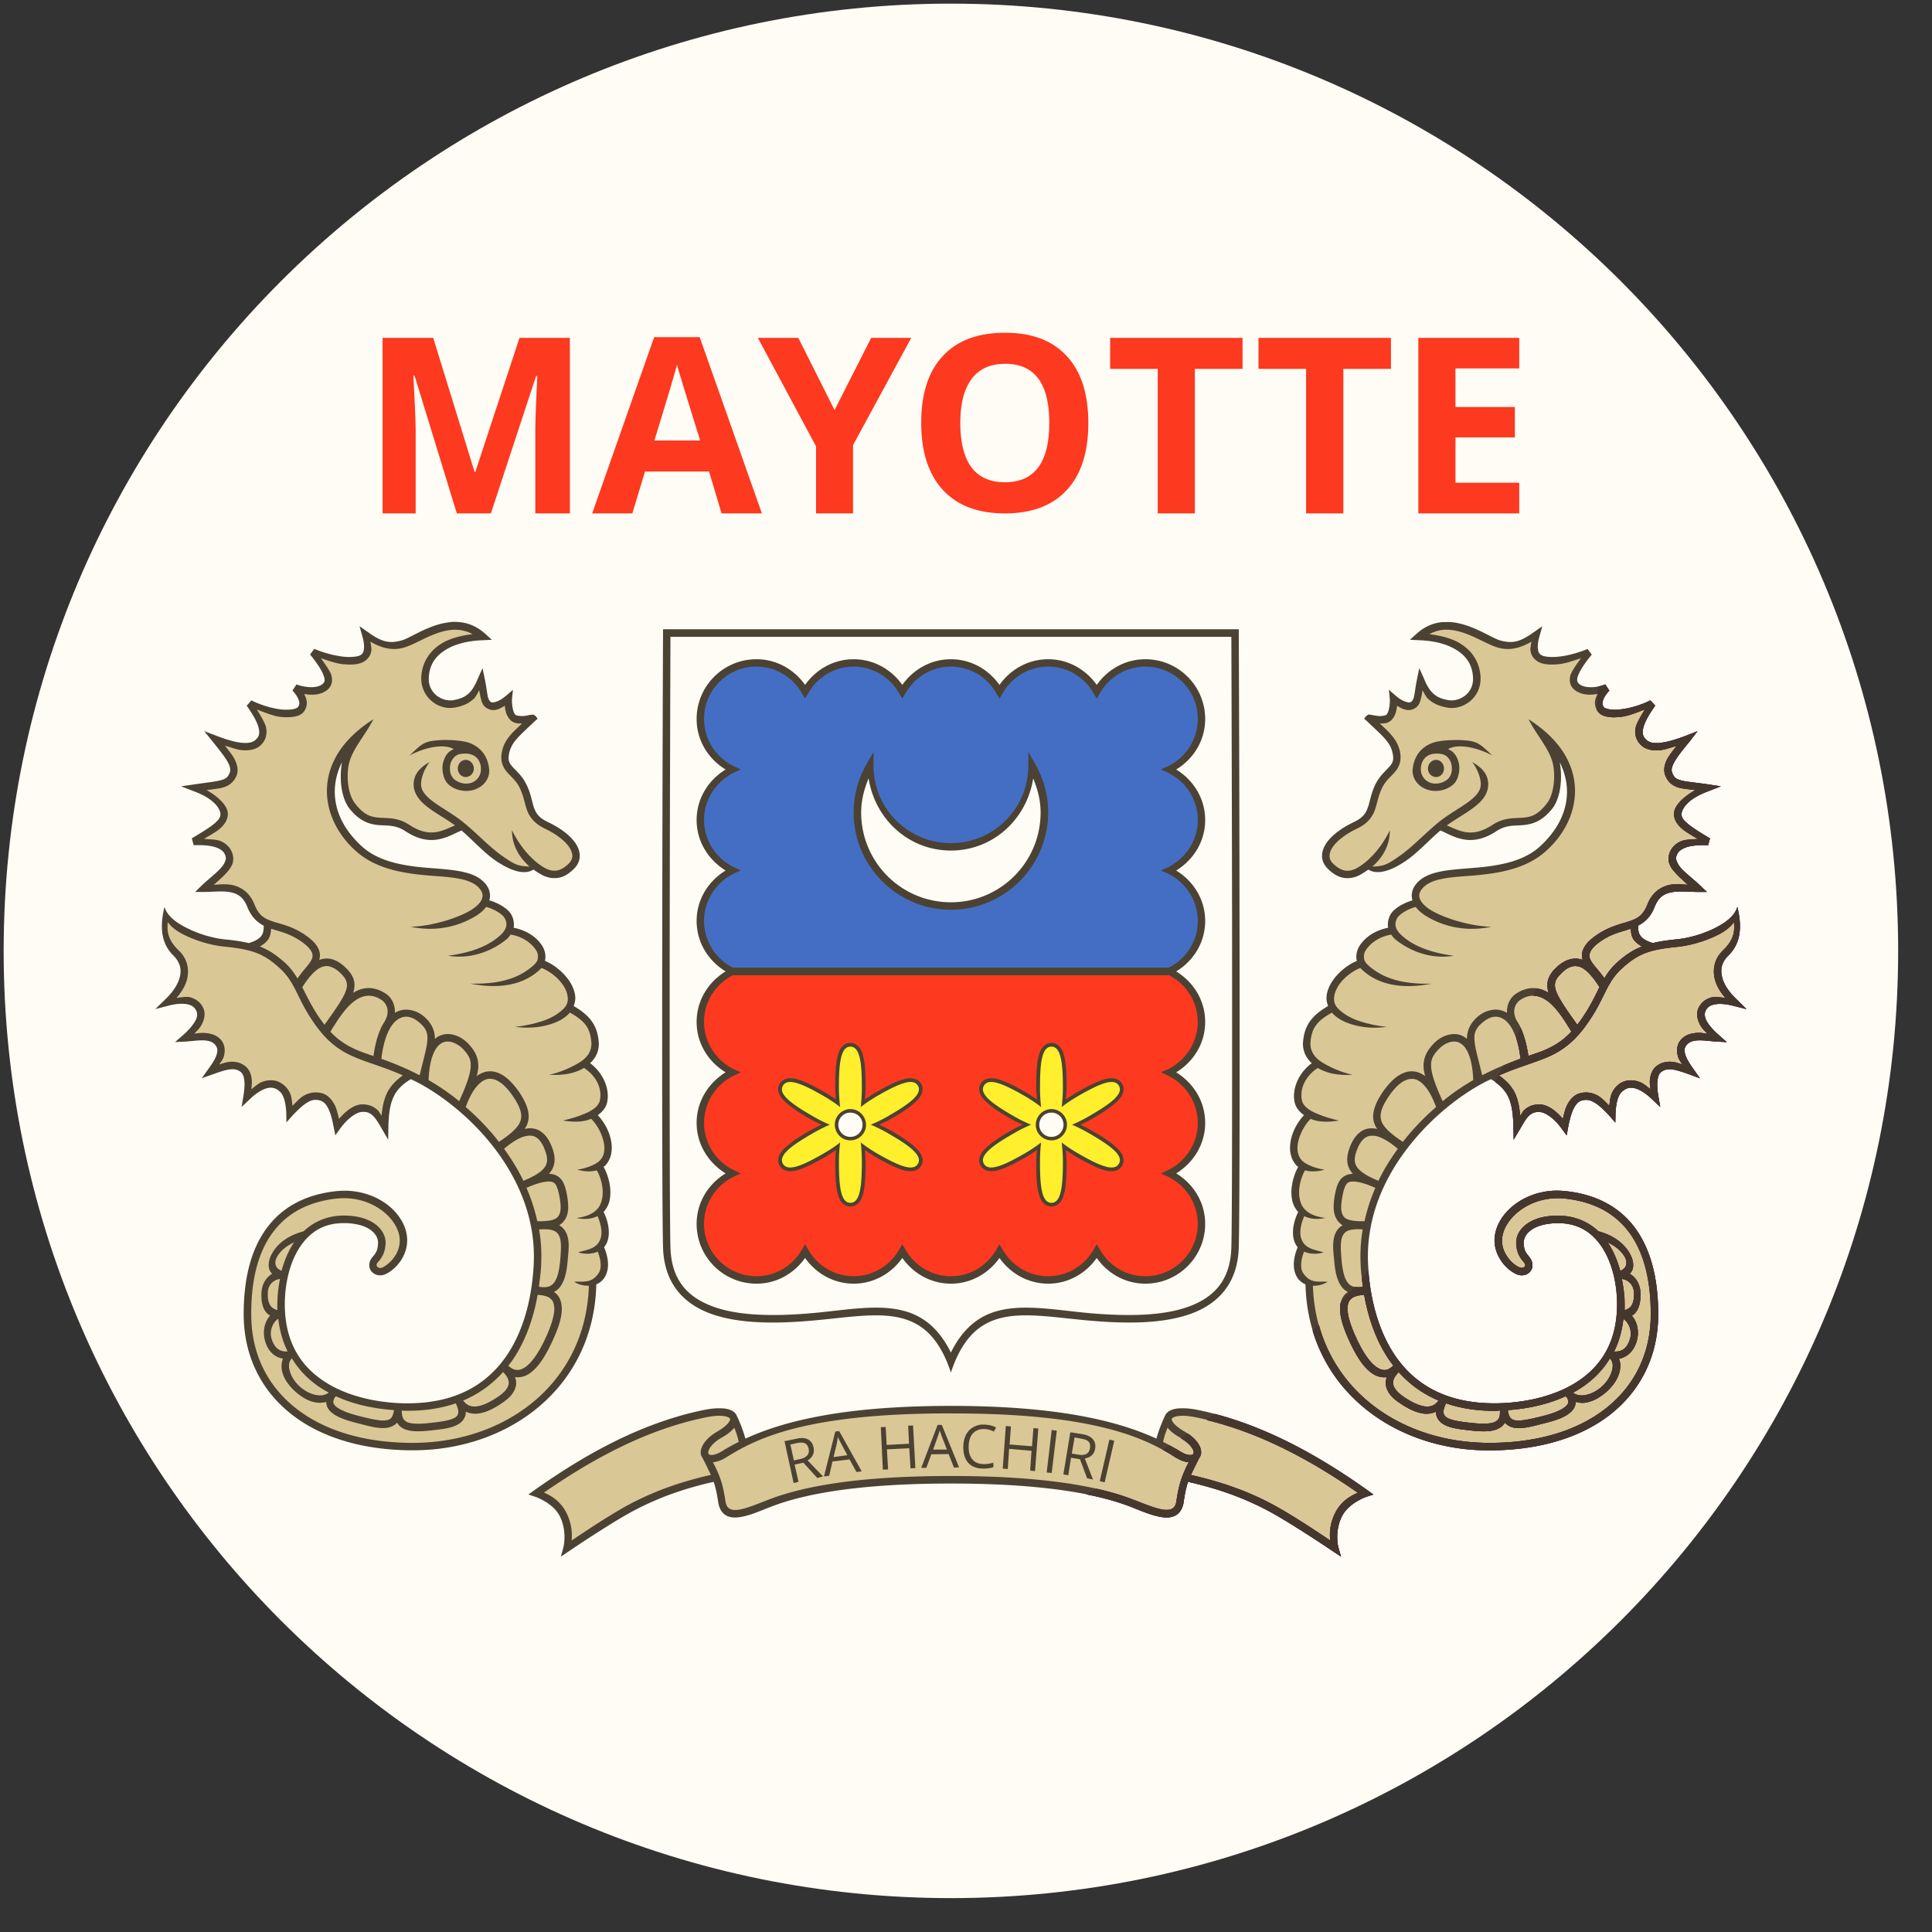 <svg xmlns="http://www.w3.org/2000/svg" viewBox="0 0 512 512"><rect x="0" y="0" width="512" height="512" fill="#333333" stroke="none"/><g fill="none"><path fill="#FFFCF5" d="M252 .962C113.355.962.97 113.346.97 251.992.97 390.635 113.356 503.02 252 503.02c138.645 0 251.03-112.384 251.03-251.03C503.03 113.347 390.644.963 252 .963"/><path fill="#DAC796" d="M119.648 165.826c-2.65.2-5.26 1.23-7.49 2.296-2.255 1.065-4.03 2.155-5.516 2.544-1.644.42-3.097.62-4.64.264-1.554-.355-3.065-1.198-4.973-2.552h-.06c.445 1.643.61 2.965.445 3.964-.09.454-.223.875-.512 1.296-.256.413-.644.71-1.098.934-.545.29-1.098.42-1.932.487-.843.09-1.875.055-3.04-.036-2.03-.23-4.508-.942-7.126-1.94l-.356.486c1.908 2.454 3.296 4.42 3.585 5.774.157.743.033 1.42-.198 1.874-.223.478-.61.9-1.223 1.222-1.387.776-3.195.81-4.707.553-1.032-.165-1.362-.355-1.808-.487l-.29.42c.29.356.545.58 1 1.388.29.512.544 1.123.61 1.833.033.644-.19 1.354-.677 1.94-.322.355-.52.42-.81.545-.32.132-.677.223-1.122.322-.842.132-1.973.198-3.23.033-2.23-.223-4.904-1.065-7.546-2.287l-.355.446c1.61 2.418 2.74 4.392 3.03 5.87.29 1.586-.257 2.84-1.13 3.65-.968.933-2.39 1.355-4.255 1.19-1.94-.158-4.327-.835-7.07-1.867 1.91 2.32 3.296 4.06 4.064 5.514.387.71.652 1.32.742 1.932.133.578.033 1.23-.156 1.71-.29.742-.646 1.32-1.2 1.742-.51.453-1.122.61-1.832.81-1.52.41-3.65.642-6.846 1.12 5.515 2.1 7.2 4.84 7.456 6.49.098.613 0 1.29-.323 1.868-.29.578-.742 1.1-1.42 1.677-1.23 1.065-3.295 2.262-5.714 3.716l.132.545c2.552-.032 4.65.133 5.97.678 1.42.644 2.288 1.61 2.643 2.742a3.281 3.281 0 0 1-.13 2.23c-.29.7-.8 1.444-1.478 2.155-1.32 1.42-3.163 2.874-4.84 4.45 2.387-.03 4.807-.353 6.995.068 2.164.454 4.13 1.676 5.294 4.583.934 2.455 2.23 3.61 3.84 4.42l.546.223v.677c-.032 1.03-.057 2.006-.61 2.94-.48.742-1.71 1.453-3.287 2.097v.802l-1.23-.258c-1.777-.42-3.776-.744-6.195-.967-3.255-.356-6.996-1.454-10.16-2.998-2.096-1-3.706-2.33-5.036-3.84-.48 3.675-.257 6.97 2.23 9.414 2.286 2.264 2.517 4.78 1.865 7.004-.677 2.253-2.254 4.35-3.898 5.936 2.13-.52 3.93-.585 5.318-.29 1.388.29 2.42 1.09 2.973 2.224.643 1.262.32 2.707-.488 4.03-.834 1.328-2.064 2.617-3.163 3.583 1.486-.1 3.162-.355 4.715-.29 1.543.034 2.897.422 3.83 1.545.843 1 .975 2.33.554 3.584-.423 1.32-1.29 2.61-2.23 3.906 1.452-.487 2.972-1.065 4.392-1.297 1.412-.22 2.833-.032 4.03.976.834.71 1.132 1.77 1.255 3.03.1 1.29-.033 2.71-.256 4.1 1.356-1.323 2.81-2.355 4.263-2.908 1.445-.544 2.865-.544 4.096.2a4.827 4.827 0 0 1 2.154 2.452c.453 1.09.71 2.543.808 4.575 1.487-1.61 2.84-2.834 4.096-3.577 1.264-.742 2.585-1 4.096-.61 1.132.29 2.065 1.156 2.775 2.543.71 1.388 1.23 3.163 1.617 5.195 1-1.387 2.09-2.52 3.22-3.352 1.1-.81 2.23-1.388 3.354-1.42 1.388-.034 2.52.388 3.395 1.19.935.84 1.645 2.038 2.545 3.583.1-3.42.487-6.06 1.486-8.19.935-1.966 2.488-3.65 4.965-5.13l.42-.263.488.264c.39.19.744.356 1.19.546 6.424 3.262 14.74 9.423 21.23 17.838 6.517 8.457 11.257 19.135 10.737 31.357-.38 8.07-2.29 17.616-7.516 25.13-5.196 7.55-13.743 13.03-27.418 12.908-6.392-.066-14.708-1.354-21.455-5.516-6.704-4.16-11.775-11.098-11.576-22.354.1-5.128 1.288-10.62 3.906-14.75 2.61-4.128 6.64-6.96 12.19-7.125 3.32-.1 6.036.61 7.87 1.81 1.84 1.163 2.84 2.84 2.74 4.64-.09 2.006-.8 3.005-1.353 3.715-.322.39-.578.678-.743 1.066-.19.29-.256.736-.19 1.223.132 1 1.387 1.9 2.907 1.164 1.19-.552 2.578-1.683 3.577-3.195 1.033-1.52 1.71-3.417 1.487-5.58-.587-6.228-8.16-12.355-17.648-11.356-7.16.775-13.097 3.55-17.226 8.744-4.097 5.194-6.484 12.742-6.418 23.097.033 10.613 4.485 19.383 12.19 25.453 7.712 6.093 18.778 9.512 32.032 9.413 25.04-.124 46.617-16.45 47.26-42.967v-.678l.612-.257c.91-.388 1.52-.933 1.908-1.743.9-1.774.644-4.326-.42-6.803l-.257-.555.446-.445c.453-.52.71-1.198.874-1.908.388-2.032-.23-4.55-1.13-6.384l-.323-.62.455-.51c.642-.678 1.12-1.553 1.352-2.71.48-2.452-.165-5.648-1.486-8.068l-.42-.743.676-.545c.264-.19.388-.256.29-.19 1.097-1.164 1.518-2.65 1.485-4.195-.066-2.874-1.61-5.87-3.452-7.812l-.742-.8.942-.678c1.032-.744 1.767-1.62 2.03-2.618.77-2.867-.71-7.095-4.095-9.547l-.974-.742.843-.8c1.22-1.1 1.964-2.42 2.063-4.327v-.067c-.29-4.385-1.808-6.606-6.193-9.158l-.744-.42.29-.802c.32-.81.42-1.62.32-2.362-.19-1.352-.8-2.61-1.742-3.83-1.445-1.94-3.542-3.617-5.64-4.484l-.81-.297.257-.868c.068-.19.068-.388.068-.61.066-1-.256-2.065-.933-2.973-1.29-1.8-3.486-3.354-6.68-3.965l-1-.198.197-1c.157-.934 0-1.9-.42-2.71-.678-1.223-3.23-2.84-5.295-3.42l-.966-.255.29-.966c.356-1.166.1-2.454-.932-3.618-1.288-1.48-3.262-2.222-5.616-2.71-2.385-.48-5.127-.71-8.058-.932-5.873-.454-13.586-1.23-18.78-5.872-8.16-7.358-9.09-16.16-5.674-23.23 0-.057-.034-.09 0-.124h.066c.024-.098 0-.164.057-.255l1.84.61c-.71 3.774-.222 8.77 1.677 11.354 2.644 3.387 4.907 3.965 7.194 4.13 2.297.19 4.716-.033 7.49 1.81 3.19 2.088 5.774 2.386 7.995 1.964 2.23-.388 4.095-1.52 5.936-2.295l.546-.224.455.42c3.452 2.964 6.39 6.292 9.71 8.415 1.256.81 2.776 1.618 4.287 2.064 1.487.42 2.84.42 3.906-.257l.61-.322.555.39c.934.677 1.8 1.255 2.42 1.544v-.057c1.288.578 2.544.8 3.708.48 1.19-.29 2.288-1.066 3.353-2.157.81-.81 1.198-1.81 1.165-2.717 0-.967-.354-1.9-1.03-2.866-1.355-1.908-3.874-3.708-6.84-5.128-2.683-1.3-3.682-2.84-4.26-4.585-.61-1.81-.842-3.874-2.163-6.326-1-1.834-2.287-2.867-3.286-4.03-.453-.513-.91-1.066-1.13-1.843-.19-.8-.19-1.71.066-2.865.39-1.553 1.164-2.808 2.353-4.13 1.163-1.263 2.71-2.708 4.582-4.516-.322.066-.42.033-.487.033-.356.09-.9.19-1.545.255a6.073 6.073 0 0 1-1.743-.066c-.487-.1-.908-.125-1.354-.68-.777-.9-.942-2.03-1.066-3.03-.1-.966-.033-1.743-.033-1.743v-.066s-.71.645-1.61 1.2c-.52.29-1.033.48-1.487.61-.256.066-.487.165-.71.19-.19.033-.388.1-.743 0-.478-.124-.933-.545-1.098-.735-.223-.265-.446-.653-.61-1.264-.323-1.097-.513-2.64-.934-4.74-.743 1.744-1.586 3.13-2.676 4.13-1.098 1.03-2.485 1.643-4.45 2-1.776.29-3.783-.224-5.327-1.48-1.52-1.263-2.586-3.196-2.42-5.714.222-3.576 2.03-6.194 4.772-7.936 2.742-1.743 6.417-2.577 10.39-2.71-1.91-1.74-3.907-2.55-5.873-2.807-.777-.066-1.545-.1-2.288-.033v-.034h.006zm263.58 0c-.354.033-.775.033-1.163.066-1.966.232-3.964 1.066-5.872 2.808 3.972.132 7.647.966 10.39 2.71 2.74 1.74 4.55 4.36 4.772 7.935.165 2.485-.9 4.45-2.42 5.68-1.544 1.257-3.55 1.802-5.318 1.48-1.974-.323-3.36-.967-4.46-1.966-1.09-1-1.932-2.42-2.675-4.165-.42 2.13-.61 3.65-.933 4.773-.168.586-.39 1-.614 1.263-.165.19-.61.61-1.1.736-.354.065-.544.032-.742 0-.223-.026-.454-.125-.71-.19a7.227 7.227 0 0 1-1.486-.612c-.9-.554-1.61-1.198-1.61-1.198v.066s.064.777-.035 1.743c-.09.965-.29 2.096-1.065 3.03-.445.553-.866.577-1.353.677-.545.1-1.123.132-1.743.066-.644-.066-1.19-.19-1.544-.256-.066 0-.165.033-.487-.066 1.875 1.842 3.42 3.254 4.584 4.55 1.19 1.29 1.965 2.577 2.353 4.13.254 1.156.254 2.064.065 2.865-.223.778-.678 1.33-1.132 1.843-1 1.164-2.287 2.197-3.287 4.03-1.32 2.42-1.552 4.484-2.163 6.326-.578 1.742-1.577 3.286-4.26 4.583-2.966 1.42-5.485 3.22-6.84 5.128-.643.967-1.03 1.9-1.03 2.867-.034.908.387 1.874 1.163 2.716 1.065 1.09 2.164 1.867 3.353 2.156 1.163.29 2.42.1 3.707-.48v.06c.62-.29 1.486-.87 2.42-1.547l.553-.388.612.322c1.065.677 2.42.677 3.906.223 1.51-.412 3.03-1.22 4.286-2.03 3.32-2.123 6.26-5.45 9.71-8.415l.455-.42.544.222c1.84.775 3.706 1.906 5.936 2.294 2.22.424 4.807.126 8.003-1.963 2.766-1.843 5.185-1.653 7.48-1.81 2.288-.165 4.55-.743 7.194-4.162 1.898-2.55 2.385-7.547 1.675-11.32l1.84-.613c.058.06.034.158.058.257h.067c.033.034 0 .067 0 .09 3.385 7.07 2.485 15.905-5.674 23.23-5.193 4.674-12.906 5.418-18.78 5.905-2.93.223-5.67.454-8.057.933-2.355.487-4.33 1.197-5.65 2.71-1 1.163-1.255 2.45-.9 3.616l.29.966-.967.255c-2.064.578-4.616 2.196-5.293 3.42a4.335 4.335 0 0 0-.422 2.707l.2 1-1 .165c-3.196.644-5.39 2.196-6.68 3.964-.678.94-1 2.008-.934 3.007 0 .19 0 .42.066.61l.222.868-.81.297c-2.064.835-4.16 2.544-5.606 4.45-.942 1.224-1.553 2.513-1.743 3.834-.1.776 0 1.585.29 2.362l.32.8-.743.455c-4.384 2.553-5.936 4.774-6.192 9.16v.065c.1 1.907.842 3.195 2.03 4.326l.876.8-.973.746c-3.386 2.453-4.864 6.68-4.096 9.547.265 1 1 1.874 2.03 2.618l.944.678-.742.8c-1.84 1.942-3.42 4.94-3.484 7.813-.034 1.545.42 3.03 1.518 4.196-.1-.066.033 0 .29.19l.676.545-.42.744c-1.322 2.42-2 5.617-1.487 8.07.23 1.156.71 2.03 1.355 2.71l.422.51-.29.62c-.933 1.833-1.544 4.32-1.13 6.383.164.71.42 1.387.874 1.908l.447.446-.256.553c-1.064 2.476-1.353 5.03-.445 6.803.414.778 1.033 1.356 1.934 1.744l.61.224v.71c.644 26.518 22.23 42.81 47.26 42.968 13.255.067 24.32-3.32 32.034-9.413 7.703-6.07 12.12-14.84 12.188-25.452.033-10.355-2.32-17.903-6.45-23.098-4.096-5.194-10.034-7.97-17.193-8.745-9.48-1-17.095 5.128-17.68 11.355-.19 2.13.485 4.063 1.485 5.55 1.033 1.52 2.42 2.675 3.618 3.228 1.51.71 2.74-.165 2.898-1.164a2.207 2.207 0 0 0-.19-1.255c-.197-.356-.42-.645-.742-1.034-.552-.71-1.262-1.71-1.353-3.74-.1-1.775.9-3.45 2.707-4.65 1.867-1.163 4.584-1.873 7.87-1.774 5.583.166 9.613 2.998 12.222 7.127 2.617 4.13 3.806 9.588 3.905 14.75.2 11.222-4.905 18.192-11.61 22.354-6.714 4.13-15.03 5.45-21.42 5.517-13.677.124-22.224-5.392-27.42-12.907-5.226-7.515-7.16-17.06-7.514-25.13-.552-12.22 4.22-22.932 10.712-31.355 6.515-8.415 14.83-14.576 21.255-17.838.422-.223.8-.388 1.157-.545l.52-.265.42.264c2.454 1.48 4.03 3.13 4.964 5.13.998 2.13 1.386 4.77 1.486 8.19.867-1.545 1.61-2.775 2.543-3.617.874-.768 1.973-1.19 3.393-1.157 1.09.032 2.222.61 3.353 1.42 1.1.8 2.22 1.965 3.23 3.353.38-2.033.866-3.84 1.61-5.23.71-1.353 1.642-2.22 2.774-2.51 1.51-.387 2.84-.13 4.096.61 1.256.745 2.577 1.967 4.097 3.578.066-2.033.355-3.486.81-4.576.412-1.1 1.188-1.908 2.154-2.486 1.2-.71 2.65-.71 4.074-.164 1.478.553 2.93 1.585 4.286 2.907-.224-1.388-.356-2.808-.257-4.096.123-1.264.42-2.32 1.255-3.03 1.197-1.033 2.618-1.232 4.005-1.01 1.445.233 2.965.81 4.418 1.33-.94-1.296-1.806-2.584-2.23-3.905-.42-1.29-.29-2.61.556-3.618.933-1.09 2.287-1.478 3.83-1.544 1.554-.033 3.23.223 4.717.322-1.1-.966-2.354-2.255-3.163-3.584-.843-1.356-1.13-2.768-.488-4.03.553-1.133 1.585-1.934 2.973-2.223 1.387-.322 3.154-.23 5.318.29-1.677-1.586-3.254-3.684-3.898-5.938-.652-2.223-.42-4.774 1.866-7.004 2.488-2.443 2.71-5.74 2.23-9.413-1.33 1.51-2.94 2.84-5.035 3.84-3.164 1.543-6.905 2.64-10.16 2.963-2.45.256-4.417.58-6.192 1l-1.23.256v-.8c-1.578-.646-2.833-1.357-3.288-2.1-.545-.966-.578-1.908-.61-2.94v-.677l.544-.224c1.61-.81 2.906-1.998 3.84-4.418 1.164-2.907 3.13-4.162 5.26-4.583 2.22-.455 4.64-.1 6.994-.067-1.644-1.578-3.486-3.03-4.807-4.45-.677-.712-1.19-1.455-1.478-2.157-.298-.685-.39-1.486-.133-2.23.322-1.164 1.222-2.13 2.642-2.74 1.32-.546 3.42-.71 5.97-.678l.1-.544c-2.42-1.454-4.45-2.65-5.68-3.716-.68-.578-1.134-1.1-1.423-1.677-.322-.61-.413-1.255-.322-1.866.257-1.653 1.942-4.427 7.425-6.49-3.164-.48-5.294-.71-6.814-1.125-.702-.198-1.32-.388-1.833-.81-.554-.42-.91-1.032-1.2-1.742-.188-.478-.288-1.13-.188-1.708.1-.61.388-1.222.743-1.933.8-1.487 2.188-3.196 4.096-5.517-2.74 1.032-5.16 1.71-7.068 1.866-1.866.13-3.287-.256-4.253-1.19-.876-.84-1.42-2.063-1.132-3.65.29-1.477 1.42-3.484 3.03-5.87l-.353-.446c-2.642 1.19-5.318 2.063-7.548 2.286-1.256.132-2.387.1-3.23-.066-.445-.066-.8-.19-1.123-.29-.29-.123-.487-.222-.81-.577a2.755 2.755 0 0 1-.676-1.908c.034-.71.323-1.323.61-1.868.423-.776.71-1.032 1-1.354l-.32-.422c-.414.132-.744.322-1.776.487-1.545.255-3.32.222-4.707-.554-.612-.357-1-.778-1.256-1.257a2.815 2.815 0 0 1-.164-1.84c.29-1.356 1.677-3.32 3.584-5.774l-.39-.488c-2.575 1-5.094 1.676-7.093 1.907-1.164.123-2.23.156-3.04.065-.833-.067-1.386-.2-1.93-.488a2.943 2.943 0 0 1-1.132-.934c-.256-.42-.388-.874-.48-1.295-.164-1.032 0-2.32.447-3.964h-.06c-1.907 1.355-3.418 2.165-4.97 2.553-1.545.355-2.998.157-4.642-.264-1.486-.39-3.26-1.48-5.516-2.545-2.263-1.065-4.872-2.097-7.49-2.296-.355-.034-.735 0-1.123 0l.008.004zM252 373.574c-30.39 0-45.287 4.608-54 8.614l-1.065.413-.29-1.03c-.775-2.477-1.55-4.42-2.418-6.193-.39-.61-1.23-.966-2.552-1.123a10.239 10.239 0 0 0-1.065-.066c-1.157 0-2.643.19-4.385.578-15.707 3.295-30.258 11.165-44.032 20.9v.067s4.938 1.586 7.002 5.583c2.222 4.352 1.132 8.78 1.1 8.87.09-.067 11.477-7.705 17.605-10.9 6.582-3.42 13.196-5.807 21-7.55l.842-.197.323.874c.545 1.578.933 3.255 1.222 5.517.23 1.42.776 2.32 1.552 2.776.84.48 1.872.545 3.094.355 2.453-.32 5.417-1.675 8.258-2.773 8.968-3.452 23.676-6.128 47.806-6.128s38.837 2.675 47.805 6.127c2.84 1.098 5.805 2.452 8.258 2.774 1.23.19 2.264.125 3.098-.354.777-.454 1.322-1.354 1.553-2.775.29-2.26.678-3.94 1.223-5.515l.323-.874.842.2c7.804 1.74 14.418 4.13 21 7.547 6.128 3.196 17.515 10.834 17.606 10.9-.024-.09-1.123-4.517 1.1-8.87 2.063-3.996 7-5.58 7-5.58v-.067c-13.773-9.737-28.324-17.607-44.03-20.9-1.743-.39-3.23-.58-4.386-.58-.388 0-.71.033-1.065.066-1.32.157-2.163.48-2.552 1.123-.866 1.773-1.642 3.714-2.42 6.19l-.287 1.034-1.066-.412c-8.714-4.006-23.61-8.614-54-8.614l.003-.004z"/><path fill="#FD391F" d="M266.353 88.184c-7.127 0-12.644 2.03-16.45 6.127-3.84 4.066-5.773 9.97-5.773 17.717 0 7.738 1.932 13.708 5.772 17.837 3.807 4.13 9.29 6.194 16.417 6.194 7.1 0 12.583-2.065 16.39-6.194 3.84-4.13 5.706-10.1 5.706-17.77 0-7.714-1.9-13.618-5.706-17.714-3.773-4.13-9.2-6.195-16.36-6.195h.003zm-92.995 1.164-16.425 46.708h10.645l3.36-11.1H187.9l3.33 11.1h10.678l-16.484-46.708h-12.066zm-71.97.19v46.518h8.77v-21.61c0-2.487-.22-7.458-.61-14.874h.322l11.198 36.484h9.026l11.975-36.418h.32c-.266 5.838-.42 9.48-.455 10.835-.034 1.354-.067 2.55-.067 3.584v22h9.16v-46.52h-13.356l-11.71 35.552h-.19L114.81 89.535h-13.42l-.002.002zm99.453 0 15.42 28.747v17.77h9.8v-18.092l15.43-28.425h-10.62l-9.704 19.134-9.612-19.134H200.84zm93.35 0v8.225h12.62v38.293h9.836V97.763h12.643v-8.225h-35.1zm39.327 0v8.225h12.61v38.293h9.877V97.763h12.61v-8.225h-35.097zm42.356 0v46.518h26.74v-8.126H385.71v-12.007h15.747v-8.06H385.71V97.64h16.904v-8.102h-26.74zm-109.517 6.87c7.845 0 11.71 5.195 11.71 15.683 0 10.45-3.898 15.71-11.744 15.71-3.93 0-6.903-1.32-8.87-3.94-1.964-2.642-2.963-6.573-2.963-11.767 0-5.193 1.03-9.066 3.03-11.71 2-2.65 4.94-3.97 8.836-3.97v-.005zm-86.933.2c.157.734.454 1.766.867 3.096.387 1.288 2.13 6.995 5.26 17.028h-12.13c3.293-10.71 5.292-17.416 6.002-20.125zM194.03 257.44c-4.963 2.42-8.415 7.484-8.415 13.39 0 5.87 3.452 10.965 8.415 13.352-4.963 2.42-8.415 7.524-8.415 13.395 0 5.897 3.452 10.967 8.415 13.387-4.963 2.386-8.415 7.482-8.415 13.386 0 8.192 6.648 14.84 14.873 14.84 5.517 0 10.29-3.04 12.866-7.49.322.553.677 1.098 1.066 1.618a14.789 14.789 0 0 0 11.81 5.872c5.515 0 10.32-3.04 12.898-7.49.322.553.652 1.098 1.032 1.618a14.819 14.819 0 0 0 11.842 5.872c5.516 0 10.323-3.04 12.874-7.49.322.553.677 1.098 1.066 1.618a14.788 14.788 0 0 0 11.833 5.872c5.517 0 10.323-3.04 12.875-7.49.322.553.677 1.098 1.065 1.618 2.71 3.576 6.995 5.872 11.8 5.872 2.065 0 4.006-.42 5.78-1.165.447-.19.87-.388 1.29-.61a15.109 15.109 0 0 0 6.028-6.037 14.738 14.738 0 0 0 1.777-7.028c0-5.904-3.452-11-8.415-13.386a14.92 14.92 0 0 0 7.803-9.167c.39-1.354.612-2.74.612-4.22 0-1.486-.223-2.873-.612-4.195a14.98 14.98 0 0 0-7.803-9.2c4.963-2.386 8.415-7.48 8.415-13.352 0-5.905-3.452-10.967-8.415-13.387H194.028l.002-.003zm31.323 36.42c2.363 0 4.23 1.875 4.23 4.195a4.202 4.202 0 0 1-4.23 4.23c-2.32 0-4.186-1.876-4.186-4.23a4.184 4.184 0 0 1 4.187-4.195zm53.3 0a4.183 4.183 0 0 1 4.186 4.195c0 2.354-1.87 4.23-4.19 4.23a4.202 4.202 0 0 1-4.23-4.23c0-2.32 1.868-4.195 4.23-4.195h.003z"/><path fill="#446EC4" d="M200.486 175.703c-8.225 0-14.873 6.64-14.873 14.84 0 5.896 3.452 11 8.415 13.386-4.963 2.42-8.415 7.48-8.415 13.383 0 5.872 3.452 10.967 8.415 13.387-4.963 2.387-8.415 7.48-8.415 13.354 0 5.904 3.452 10.967 8.415 13.386h115.944c4.963-2.418 8.415-7.48 8.415-13.385 0-5.872-3.452-10.967-8.415-13.353 4.963-2.42 8.415-7.515 8.415-13.387 0-5.904-3.452-10.966-8.415-13.386 4.963-2.39 8.415-7.49 8.415-13.39 0-8.2-6.648-14.84-14.873-14.84-5.517 0-10.29 3.03-12.866 7.483-2.552-4.45-7.358-7.482-12.875-7.482-5.516 0-10.322 3.03-12.9 7.483-2.55-4.45-7.357-7.482-12.873-7.482-5.516 0-10.323 3.03-12.874 7.483-2.577-4.45-7.383-7.482-12.9-7.482-5.516 0-10.322 3.03-12.874 7.483-2.576-4.45-7.35-7.482-12.866-7.482v.003zm30.027 27.285c.033 11.875 9.62 21.454 21.487 21.454 11.875 0 21.454-9.58 21.487-21.454a24.703 24.703 0 0 1 3.287 12.33c0 13.707-11.1 24.773-24.774 24.773-13.675 0-24.774-11.063-24.774-24.77 0-4.485 1.197-8.68 3.287-12.33v-.002z"/><path fill="#4B4233" d="M119.582 164.86c-5.65.42-10.843 4.26-13.196 4.872-3.097.843-5.13.488-8.804-2.163l-2.295-1.614.743 2.676c.454 1.553.52 2.742.388 3.518-.124.777-.355 1.198-1.065 1.554-.545.29-2.222.545-4.385.322-2.164-.265-4.84-.876-7.68-2.065l-1.123 1.48c2.386 2.907 3.51 4.97 3.774 6.16.153.587.09.91-.036 1.165-.166.256-.39.545-.876.81-1.066.578-2.643.644-4.03.412a11.09 11.09 0 0 1-2.42-.61l-1.066 1.618s.777.8 1.322 1.8c.264.487.454.966.487 1.42.034.455-.1.843-.42 1.23-.132.158-.61.38-1.39.513-.74.132-1.74.165-2.896.066-2.33-.256-5.228-1.065-8.002-2.42l-1.23 1.42c2.006 2.81 2.972 4.807 3.228 6.194.256 1.355-.066 2.065-.81 2.775-.71.71-1.8 1-3.542.867-1.708-.125-4.037-.777-6.746-1.81l-3.385-1.29 2.285 2.843c1.875 2.32 3.262 4.096 3.972 5.384.677 1.322.776 2.065.48 2.808-.513 1.255-1.033 1.61-2.354 1.966-1.355.39-3.485.588-6.74 1.067l-3.77.553 3.577 1.386c5.293 2 6.614 4.542 6.813 5.674.124.91-.2 1.586-1.42 2.676-1.23 1.066-3.296 2.362-6.128 4.04l.48 1.832c3.03-.124 5.07.198 6.324.743 1.256.556 1.842 1.2 2.098 2.1.19.58.124 1-.132 1.55-.223.58-.677 1.225-1.288 1.87-1.23 1.32-3.097 2.74-4.84 4.385l-1.775 1.742h2.516c2.452-.033 4.872-.322 6.837.066 1.933.39 3.452 1.265 4.517 3.973 1.034 2.61 2.578 3.997 4.32 4.897-.033 1-.066 1.776-.48 2.453-.42.71-1.262 1.486-3.417 2.13v.033c-1.81-.42-3.84-.744-6.326-.967-3.097-.322-6.772-1.354-9.835-2.874-3.072-1.487-5.492-3.287-6.26-5.74-1.197 5.03-1.032 9.513 2.354 12.866 2.064 2.04 2.196 4.07 1.61 6.07-.578 2.03-2.13 3.997-3.708 5.516l-2.677 2.61 3.61-.933c2.066-.52 3.74-.58 4.94-.323 1.19.256 1.84.776 2.287 1.676.454.9.264 1.933-.48 3.098-.742 1.198-1.907 2.42-2.972 3.353l-2.155 1.874 2.832-.132c1.553-.1 3.23-.355 4.65-.322 1.42.066 2.485.355 3.162 1.197.644.768.71 1.545.355 2.643-.324 1.098-1.2 2.42-2.1 3.642l-1.81 2.55 2.934-1.03c1.453-.52 2.94-1.066 4.195-1.256 1.29-.2 2.32-.1 3.295.734.48.423.768 1.23.867 2.364.1 1.123-.033 2.51-.256 3.83l-.487 2.974 2.163-2.03c1.288-1.265 2.708-2.264 3.963-2.743 1.264-.455 2.263-.455 3.23.123.842.52 1.32 1.03 1.71 2.006.387.932.676 2.286.775 4.32l.034 2.417 1.61-1.808c1.52-1.61 2.775-2.776 3.906-3.453 1.126-.677 2.034-.9 3.355-.545.81.19 1.553.8 2.164 2.03.642 1.19 1.096 2.965 1.476 4.964l.454 2.23 1.356-1.875c1.907-2.61 4.26-4.286 5.772-4.32 1.23-.065 1.94.224 2.717.9.768.678 1.478 1.84 2.353 3.36l1.8 3.1.067-3.52c.066-3.42.454-5.872 1.354-7.804.84-1.81 2.23-3.295 4.58-4.716.39.197.778.354 1.167.552 6.284 3.154 14.484 9.29 20.868 17.573 6.416 8.324 11.066 18.746 10.545 30.68-.355 7.935-2.254 17.357-7.316 24.65-5.07 7.29-13.23 12.576-26.616 12.452-6.26-.066-14.452-1.387-20.934-5.392-6.483-3.997-11.29-10.546-11.1-21.48.1-5.004 1.29-10.264 3.775-14.195 2.483-3.938 6.06-6.548 11.32-6.68 3.162-.09 5.714.553 7.325 1.585 1.61 1.066 2.353 2.387 2.287 3.807-.1 1.834-.578 2.478-1.098 3.155-.29.322-.61.677-.867 1.164-.29.49-.422 1.168-.322 1.878.256 1.676 2.287 2.866 4.318 1.9 1.388-.645 2.84-1.867 3.973-3.52 1.123-1.675 1.9-3.84 1.676-6.25-.644-6.937-8.81-13.262-18.78-12.197-7.35.776-13.575 3.675-17.87 9.1-4.318 5.418-6.672 13.22-6.64 23.71.067 10.9 4.642 19.992 12.578 26.252 7.937 6.26 19.193 9.68 32.645 9.614 25.452-.157 47.583-16.904 48.227-43.966 1.1-.48 1.934-1.255 2.42-2.254 1.1-2.13.777-4.94-.354-7.614.578-.68.933-1.488 1.098-2.355.488-2.362-.256-5.004-1.23-7.003.776-.81 1.362-1.9 1.618-3.196.545-2.774-.198-6.16-1.618-8.737.132-.133.33-.2.42-.323 1.298-1.387 1.777-3.13 1.743-4.872-.068-3.196-1.71-6.392-3.71-8.49 1.165-.833 2.065-1.866 2.42-3.154.9-3.392-.776-7.934-4.45-10.62 1.353-1.253 2.254-2.863 2.32-5.06v-.066c-.256-4.674-2.13-7.383-6.673-10.025.355-.943.512-1.91.38-2.84-.223-1.555-.933-3.033-1.932-4.36-1.578-2.067-3.774-3.834-6.062-4.775.058-.256.09-.512.124-.8.066-1.232-.322-2.487-1.123-3.585-1.42-2-3.873-3.71-7.292-4.388a5.376 5.376 0 0 0-.585-3.418c-.9-1.71-3.61-3.196-5.863-3.84.445-1.487.09-3.13-1.132-4.518-1.52-1.742-3.708-2.576-6.193-3.096-2.454-.51-5.23-.71-8.16-.932-5.847-.455-13.296-1.29-18.168-5.65-8.027-7.225-8.803-15.64-5.384-22.42-.745 4.006-.323 9.2 1.873 12.165 2.8 3.584 5.51 4.318 7.93 4.517 2.42.157 4.46-.066 7.003 1.61 3.387 2.23 6.26 2.618 8.713 2.164 2.486-.455 4.418-1.644 6.16-2.354 3.353 2.9 6.26 6.26 9.77 8.48 2.585 1.644 6.524 3.618 9.29 1.876 1.008.71 1.94 1.255 2.618 1.61 1.454.644 2.966.834 4.386.487 1.42-.355 2.677-1.23 3.84-2.42.967-1.007 1.454-2.196 1.42-3.426-.032-1.19-.486-2.32-1.23-3.386-1.51-2.12-4.13-3.994-7.192-5.45-2.543-1.22-3.22-2.384-3.774-4.03-.546-1.64-.802-3.904-2.222-6.48-1.13-2.065-2.552-3.163-3.42-4.162-.874-1.032-1.32-1.743-.808-3.84.355-1.388 1-2.486 2.097-3.708 1.134-1.265 2.71-2.677 4.71-4.584l.677-.578-.545-.744-.355-.223-.197-.13h-.48c-.065 0-.065.033-.13.066-.125 0-.323 0-.513.033-.355.09-.875.222-1.42.255-.52.066-1.066 0-1.487-.066-.42-.067-.677-.158-.8-.29-.488-.578-.71-1.643-.81-2.55-.1-.9-.066-1.546-.066-1.546l.256-2.485-1.866 1.61s-.645.552-1.487 1.064c-.834.487-1.866.743-2.163.677-.356-.09-.48-.223-.612-.39-.123-.155-.29-.38-.454-.865-.255-.933-.38-2.552-.833-4.74l-.644-3.097-1.29 2.9c-.71 1.708-1.452 2.972-2.42 3.84-.94.874-2.095 1.386-3.97 1.74-1.453.257-3.23-.19-4.517-1.254-1.288-1.065-2.19-2.676-2.032-4.872.2-3.285 1.777-5.515 4.33-7.125 2.542-1.618 6.06-2.486 9.9-2.618l2.486-.125-1.81-1.618c-2.064-1.866-4.294-2.775-6.482-3.03-.843-.1-1.677-.133-2.486-.067v.033l-.006-.003zm263.614 0c-.42 0-.842 0-1.264.033-2.188.256-4.418 1.165-6.482 3.03l-1.81 1.62 2.487.123c3.84.132 7.358 1 9.9 2.618 2.553 1.61 4.13 3.84 4.33 7.127.156 2.2-.745 3.84-2.033 4.875-1.288 1.065-3.064 1.51-4.517 1.255-1.875-.323-3.03-.868-3.972-1.743-.966-.867-1.71-2.13-2.412-3.84l-1.296-2.9-.644 3.098c-.42 2.188-.578 3.807-.834 4.773-.168.454-.3.677-.457.834-.133.166-.256.3-.612.39-.29.065-1.32-.19-2.162-.678-.843-.48-1.488-1.065-1.488-1.065l-1.866-1.61.256 2.483s.033.644-.066 1.545c-.1.907-.322 1.972-.81 2.55-.123.132-.38.223-.8.29-.42.1-.966.13-1.487.065-.546-.033-1.033-.165-1.42-.223-.19-.066-.39-.033-.513-.066-.033-.033-.066-.066-.1-.066h-.51l-.2.132-.356.223-.544.744.678.577c1.998 1.932 3.575 3.32 4.707 4.583 1.1 1.222 1.775 2.32 2.097 3.708.512 2.097.066 2.84-.81 3.84-.866 1.032-2.287 2.13-3.418 4.162-1.388 2.576-1.644 4.84-2.22 6.482-.556 1.643-1.233 2.807-3.776 4.03-3.064 1.486-5.682 3.327-7.193 5.45-.742 1.065-1.196 2.196-1.23 3.42-.032 1.196.455 2.385 1.42 3.393 1.165 1.19 2.454 2.064 3.84 2.42 1.42.346 2.933.19 4.42-.488.643-.322 1.576-.875 2.584-1.61 2.766 1.742 6.738-.232 9.29-1.875 3.51-2.22 6.417-5.58 9.802-8.48 1.71.71 3.64 1.9 6.127 2.354 2.453.454 5.36.066 8.712-2.164 2.55-1.676 4.582-1.42 7.002-1.61 2.42-.2 5.16-.933 7.936-4.517 2.188-2.965 2.61-8.16 1.866-12.132 3.42 6.75 2.642 15.164-5.385 22.423-4.84 4.352-12.32 5.16-18.16 5.616-2.94.255-5.714.42-8.167.932-2.486.52-4.675 1.355-6.194 3.097-1.222 1.387-1.577 3.03-1.123 4.517-2.262.644-4.97 2.13-5.87 3.84a5.454 5.454 0 0 0-.586 3.418c-3.42.678-5.84 2.387-7.293 4.386-.8 1.098-1.19 2.353-1.122 3.617.032.256.065.512.123.8-2.254.91-4.483 2.676-6.06 4.74-1 1.355-1.71 2.808-1.93 4.36-.134.934.03 1.9.38 2.842-4.544 2.64-6.42 5.35-6.675 10.024v.066c.067 2.196.968 3.806 2.355 5.06-3.707 2.685-5.383 7.227-4.483 10.62.356 1.29 1.256 2.322 2.42 3.156-1.998 2.096-3.64 5.292-3.707 8.49-.034 1.74.454 3.516 1.742 4.87.09.124.29.223.42.322-1.42 2.61-2.162 5.962-1.617 8.736a6.52 6.52 0 0 0 1.618 3.23c-.974 1.965-1.71 4.607-1.23 7.002.165.834.52 1.677 1.098 2.354-1.13 2.642-1.45 5.45-.353 7.614.486.966 1.32 1.742 2.42 2.22.643 27.063 22.774 43.81 48.226 43.967 13.452.067 24.708-3.352 32.644-9.61 7.936-6.227 12.52-15.35 12.577-26.253.033-10.487-2.32-18.29-6.607-23.71-4.327-5.423-10.553-8.322-17.903-9.1-9.943-1.063-18.135 5.295-18.78 12.2-.222 2.41.554 4.574 1.677 6.25 1.133 1.652 2.586 2.874 3.974 3.52 2.03.965 4.062-.19 4.318-1.9.1-.71-.032-1.355-.32-1.876-.257-.485-.58-.84-.835-1.162-.554-.676-1.033-1.32-1.132-3.154-.066-1.42.677-2.74 2.287-3.773 1.61-1.066 4.163-1.71 7.325-1.62 5.26.166 8.837 2.743 11.322 6.68 2.485 3.933 3.674 9.193 3.773 14.197.19 10.933-4.615 17.482-11.1 21.48-6.48 4.004-14.672 5.325-20.932 5.39-13.385.125-21.544-5.16-26.615-12.452-5.062-7.292-6.96-16.714-7.316-24.65-.52-11.933 4.13-22.355 10.545-30.646 6.392-8.318 14.584-14.454 20.868-17.608.39-.198.777-.355 1.165-.554 2.352 1.42 3.74 2.907 4.582 4.716.9 1.932 1.288 4.385 1.354 7.804l.067 3.517 1.8-3.097c.877-1.52 1.587-2.65 2.363-3.328.767-.677 1.48-.966 2.71-.933 1.51.03 3.863 1.707 5.77 4.317l1.355 1.874.454-2.23c.38-1.997.833-3.74 1.477-4.962.62-1.198 1.354-1.842 2.163-2.032 1.32-.355 2.23-.132 3.354.545 1.13.677 2.385 1.842 3.905 3.485l1.61 1.775.032-2.42c.1-1.997.355-3.384.743-4.317.39-.942.9-1.487 1.744-1.974.966-.58 1.965-.61 3.23-.125 1.254.446 2.674 1.478 3.96 2.71l2.166 2.03-.487-2.973c-.224-1.32-.356-2.675-.257-3.83.1-1.133.388-1.942.867-2.363.973-.8 2.006-.933 3.294-.735 1.254.223 2.74.735 4.194 1.255l2.9 1.034-1.777-2.518c-.9-1.256-1.773-2.544-2.095-3.675-.356-1.096-.29-1.873.355-2.64.676-.843 1.74-1.13 3.16-1.198 1.42-.032 3.065.224 4.65.323l2.833.132-2.156-1.875c-1.065-.934-2.23-2.156-2.973-3.353-.734-1.166-.932-2.198-.478-3.098.42-.9 1.098-1.387 2.288-1.643 1.164-.257 2.873-.233 4.938.29l3.61.93-2.677-2.61c-1.61-1.52-3.13-3.486-3.707-5.484-.578-2.032-.454-4.063 1.61-6.103 3.386-3.32 3.55-7.837 2.354-12.866-.768 2.486-3.22 4.253-6.26 5.772-3.063 1.485-6.738 2.517-9.868 2.84-2.454.255-4.485.544-6.294 1v-.068c-2.155-.643-2.997-1.42-3.418-2.13-.413-.676-.446-1.453-.48-2.452 1.743-.9 3.287-2.254 4.32-4.897 1.065-2.683 2.55-3.583 4.517-3.97 1.963-.388 4.383-.1 6.802-.066h2.55l-1.807-1.71c-1.71-1.676-3.576-3.096-4.807-4.418-.61-.645-1.066-1.29-1.32-1.834-.225-.586-.29-1.007-.1-1.552.263-.932.84-1.577 2.097-2.13 1.263-.545 3.295-.867 6.325-.743l.478-1.832c-2.832-1.677-4.897-2.973-6.127-4.04-1.22-1.09-1.576-1.766-1.42-2.674.166-1.13 1.52-3.674 6.814-5.673l3.586-1.39-3.775-.553c-3.254-.48-5.384-.677-6.74-1.032-1.353-.39-1.84-.744-2.352-2-.297-.742-.198-1.452.48-2.774.71-1.32 2.096-3.093 3.97-5.38l2.288-2.875-3.382 1.322c-2.71 1-5.038 1.65-6.78 1.775-1.71.166-2.8-.156-3.51-.866-.743-.677-1.065-1.387-.81-2.775.257-1.354 1.223-3.385 3.23-6.193l-1.264-1.42c-2.774 1.387-5.64 2.163-7.97 2.42a10.25 10.25 0 0 1-2.897-.067c-.777-.133-1.256-.356-1.388-.488-.356-.412-.455-.8-.42-1.255.03-.454.23-.933.485-1.42.545-1 1.322-1.8 1.322-1.8l-1.066-1.62s-1.032.422-2.42.645c-1.387.2-2.964.133-4.03-.446-.486-.264-.742-.52-.875-.81-.123-.255-.19-.577-.066-1.163.297-1.188 1.42-3.253 3.806-6.127l-1.123-1.486c-2.84 1.164-5.516 1.808-7.68 2.04-2.163.223-3.84-.033-4.385-.322-.71-.356-.94-.777-1.065-1.553-.132-.776-.066-1.932.388-3.518l.744-2.676-2.295 1.61c-3.676 2.654-5.708 3.01-8.805 2.166-2.353-.61-7.547-4.45-13.196-4.872a7.564 7.564 0 0 0-1.223 0v-.004zm-207.484 1.908v1s-.165 36.673-.198 75.354c-.066 38.705-.033 79.352.198 87.42.256 9.513 5.417 14.996 12.742 17.64 7.317 2.617 16.74 2.65 26.253 1.84 9.744-.81 18.49-2.55 25.162-.42 3.325 1.065 6.223 3.038 8.643 6.68 1.32 1.965 2.486 4.418 3.485 7.45 1-3.032 2.163-5.485 3.484-7.45 2.42-3.642 5.318-5.615 8.646-6.68 6.674-2.13 15.42-.39 25.163.42 9.515.81 18.937.777 26.254-1.84 7.325-2.644 12.486-8.127 12.742-17.64.23-8.068.264-48.715.198-87.42-.033-38.68-.198-75.355-.198-75.355v-1H175.712zm-55.52.124c1.677-.058 3.354.23 5.03 1.164-3.097.388-5.995 1.098-8.316 2.552-2.94 1.866-5.004 4.773-5.26 8.67-.165 2.808 1.065 5.13 2.808 6.55 1.742 1.453 3.964 2.064 6.06 1.676 2.132-.355 3.742-1.123 5.005-2.288.642-.578 1.03-1.52 1.476-2.287.165.83.322 1.863.52 2.482.157.612.388 1.19.8 1.677.422.48 1.008.8 1.686 1 1.387.354 2.576-.356 3.575-.94.098-.06.098-.06.198-.126.09 1.098.355 2.485 1.288 3.576.512.654 1.222.943 1.932 1.067.454.1.91.066 1.355.066-.9.842-1.965 1.84-2.675 2.585-1.222 1.387-2.164 2.774-2.577 4.542-.652 2.55.09 4.36 1.157 5.614 1.065 1.288 2.32 2.197 3.228 3.84 1.223 2.288 1.454 4.228 2.098 6.128.646 1.94 1.934 3.773 4.84 5.16 2.834 1.355 5.196 3.13 6.385 4.84.578.842.842 1.643.875 2.32 0 .71-.23 1.322-.875 2.007-.967 1-1.966 1.61-2.932 1.864-.94.223-1.908.132-3.04-.39-2.22-1.03-6.25-4.284-9.157-10.222 0 4.385 2.32 7.58 4.65 9.612-3.296-.033-4.328-.81-7.136-2.74-3.32-2.29-6.35-5.617-10.09-8.714-3.328-2.806-7.49-4.74-9.712-6.902-1.13-1.067-1.775-2.132-1.808-3.387-.033-1.253.578-3.74 2.287-5.936-3.608 1.974-4.253 4.195-4.253 6.004.033 1.898 1.033 3.484 2.354 4.772 2.32 2.23 5.74 3.905 8.613 6.003-1.574.677-3.094 1.42-4.77 1.742-2.03.355-4.26.124-7.325-1.874-3.03-2-5.706-1.74-7.903-1.9-2.22-.196-3.996-.55-6.514-3.805-1.487-1.907-2.23-5.483-1.81-9.29.52-4.55 4.04-7.903 6.715-13.006-17.16 10.842-14.36 26.84-4.095 35.42 5.483 4.615 13.22 5.55 19.125 6.035 2.964.223 5.68.388 7.935.867 2.255.455 3.964 1.2 5.063 2.454.91 1.065 1.033 1.874.744 2.74-.254.877-1.13 1.876-2.575 2.842-2.94 1.966-10.034 4.45-16.36 4.65 7.614 1.577 13.65-.587 17.45-2.973 1.1-.678 1.94-1.454 2.55-2.288 1.967.48 4.32 1.833 4.973 3.03.676 1.29.643 2.676-.943 4.23-3.287 3.162-8.16 4.896-14.13 5.672 6.49 1.064 12.132-1.58 15.484-4.32.49-.39.81-.843 1.133-1.29 3.23.545 5.384 2.254 6.482 3.774.586.768.81 1.51.743 2.22 0 .133-.034.29-.067.423 0 .032.033.098 0 .13l-.033.125c-.158.488-.48.934-1 1.42-3.543 3.197-8.45 5.13-16.84 4.906 9.647 1.9 15.13-.743 18.136-3.42.255-.23.544-.486.734-.742 1.91.743 4.04 2.288 5.394 4.096.867 1.13 1.42 2.354 1.545 3.452.164 1.098-.034 2.065-.8 2.965-.845 1.032-2.843 2.485-5.263 3.36-2.42.867-5.36 1.51-7.87 1.74 3.642.48 6.55.09 8.547-.452 2.643-.677 4.707-1.81 5.996-3.328 4.16 2.36 5.457 4.194 5.713 8.29v.066c-.1 2.23-1.288 3.707-3.23 4.904-1.93 1.19-5.35 2.742-7.968 3.196 4.517.355 7.49-.743 9.233-1.775 3.61 2.355 4.898 5.997 4.13 8.838-.297 1.066-1.454 2.13-3.163 2.94-2.453 1.09-3.94 1.512-6.55 2.156 2.512.42 5.196.487 7.293-.388.058-.025.124-.025.19-.058 1.743 1.71 3.42 4.93 3.485 7.58.033 1.355-.29 2.512-1.197 3.453-.867.967-3.543 2.123-5.996 2.42 1.865.58 3.74.58 5.193.19 1.222 2.164 1.866 5.096 1.42 7.416-.23 1.297-.743 2.387-1.62 3.163-.833.776-2.22 1.676-5.193 2.065 2.198.454 4.097.23 5.584-.512.743 1.676 1.288 3.897.933 5.45-.77 3.32-3.71 3.386-6.063 4.162 1.966.61 3.873.388 5.195-.198.842 2.196 1.065 4.393.29 5.582-1.934 3.096-4.353 2.163-6.55 2.42 1.288.81 2.676 1.064 3.906 1.03-.842 25.775-21.843 41.49-46.328 41.647-13.09.066-23.832-3.254-31.347-9.192-7.49-5.904-11.774-14.352-11.807-24.708-.066-10.2 2.22-17.515 6.193-22.487 3.93-4.938 9.546-7.613 16.515-8.357 9.003-.933 16.096 5.038 16.617 10.488.155 1.9-.39 3.52-1.33 4.874-.9 1.355-2.156 2.387-3.156 2.866-1.065.486-1.585-.257-1.585-.447-.066-.355 0-.42.1-.62.13-.19.387-.478.71-.867.61-.776 1.42-2.097 1.543-4.327.1-2.19-1.19-4.19-3.22-5.518-2.065-1.32-4.972-2.032-8.423-1.933-4.163.133-7.516 1.743-10.093 4.163-3.518.933-6.193 2.675-7.812 4.996-1.032 1.452-1.61 3.07-1.387 4.615.132.677.42 1.23.875 1.643-1.584.94-2.708 2.682-2.84 4.97-.1 1.9.132 3.55.933 4.84.323.544.81.965 1.355 1.287-1.42 1.553-2 3.972-1.42 6.384.33 1.362.976 2.807 2.297 3.906.677.553 1.577.933 2.544 1.098-.354.867-.48 1.875-.32 2.932.296 1.874 1.485 3.906 3.517 5.747 1.808 1.61 3.707 2.71 5.648 2.965.9.13 1.743.065 2.61-.158 0 .578.166 1.255.554 1.833 1.03 1.52 3.186 2.65 7.382 3.708 3.296.843 5.905 1.62 8.1 1.33 1.034-.164 2.033-.586 2.743-1.387.355.644.9 1.156 1.544 1.512 1.74.933 4.16.908 7.48.553 2.81-.32 5.484-.552 7.36-1.742.932-.586 1.675-1.552 1.807-2.708.033-.165 0-.355 0-.52 1 .454 2.097.61 3.163.52 2.32-.265 4.64-1.52 6.738-3.006 1.578-1.065 2.932-2.42 3.353-4.195.198-.803.13-1.613-.19-2.48 1.22.157 2.486-.1 3.61-.81 2.26-1.42 4.194-4.26 6.126-8.356 1.388-2.997 2.775-6.35 2.65-9.29-.065-1.445-.52-2.865-1.675-3.84-.1-.09-.296-.156-.42-.255a5.311 5.311 0 0 0 1.486-1.158c1.355-1.65 1.9-4.038 2.156-7.07.257-2.806.645-5.416-.42-7.546-.38-.776-1-1.453-1.8-1.932a6.96 6.96 0 0 0 .742-.552c.8-.743 1.387-1.833 1.544-3.097.19-1.288.066-2.775-.29-4.64-.222-1.13-.487-2.164-.933-3.03a4.098 4.098 0 0 0-2.162-2.007 4.55 4.55 0 0 0-1.61-.29c.29-.354.58-.743.8-1.122 1.1-1.973.745-4.13-.19-6.39-.775-1.866-2.13-3.93-4.516-4.45-.775-.166-1.642-.133-2.55.065.264-.42.52-.81.677-1.23.94-2.42.133-5.03-1.9-8.193-1.254-1.9-2.616-3.418-4.03-4.45-1.452-1.033-3.004-1.578-4.582-1.355-1 .132-1.965.553-2.873 1.23.2-.71.322-1.362.39-1.973.22-2.51-.646-4.385-2.224-6.194-1.065-1.22-2.33-2.13-3.716-2.607-1.41-.488-2.93-.554-4.35.123-.422.2-.81.488-1.165.81-.024-2.222-.833-4.195-2.93-5.97-1.165-1-2.586-1.61-3.998-1.768-1.263-.165-2.52.124-3.683.8.1-2.187-.9-4.062-2.354-5.028-2-1.355-3.997-1.744-5.806-1.422-1.065.19-2.03.612-2.907 1.165.322-.975.454-1.94.298-2.907-.2-1.19-.875-2.32-1.84-3.32-1.29-1.354-2.553-2.23-3.84-2.618a5.299 5.299 0 0 0-3.61.133c.256-.81.29-1.71-.066-2.61-.455-1.26-1.454-2.45-3.23-3.713-3.42-2.51-6.515-3.097-8.836-3.832-2.32-.776-3.808-1.52-5.038-4.583-1.255-3.195-3.576-4.65-5.996-5.16-1.585-.29-3.162-.132-4.773-.033 1.1-.968 2.19-1.91 3.097-2.875.71-.743 1.354-1.51 1.742-2.42.39-.867.413-1.9.124-2.898-.413-1.388-1.478-2.684-3.154-3.386-1.033-.454-2.84-.454-4.394-.587 1.52-.932 3.262-1.865 4.196-2.707 1.486-1.288 2.32-2.808 2.064-4.45-.29-1.678-2.164-3.84-5.582-5.774 1.52-.2 3.295-.39 4.327-.677 1.676-.487 2.93-1.486 3.61-3.163.552-1.388.255-2.874-.58-4.452-.487-.966-1.577-2.287-2.485-3.485 1.552.455 3.23 1.1 4.484 1.198 2.03.16 3.84-.163 5.062-1.386 1.1-1.065 1.71-2.65 1.355-4.517-.224-1.288-1.414-3.13-2.446-4.872 2.19.834 4.45 1.775 6.35 1.965 1.322.132 2.486.1 3.485-.067 1-.157 1.874-.48 2.485-1.156.676-.81.965-1.808.9-2.675-.034-.81-.356-1.52-.678-2.164h.065c1.61.257 3.61.356 5.318-.61.71-.39 1.33-.942 1.686-1.685.355-.735.38-1.577.19-2.477-.29-1.23-1.643-3.03-2.84-4.716 2 .643 4.037 1.386 5.68 1.55 2.387.257 4.22.133 5.517-.552 1.156-.612 1.966-1.645 2.155-2.9.132-.71-.124-1.643-.223-2.486 3.096 1.776 5.805 2.387 8.712 1.61 3.485-.932 8.324-4.574 13.32-4.772h-.01zm262.36 0c.413-.033.834 0 1.255 0 4.996.198 9.835 3.84 13.32 4.773 2.907.776 5.616.165 8.712-1.61-.1.842-.358 1.775-.225 2.485.19 1.255 1 2.288 2.155 2.9 1.297.684 3.13.808 5.517.552 1.644-.165 3.683-.908 5.682-1.553-1.2 1.682-2.554 3.482-2.84 4.713-.19.9-.168 1.742.19 2.477.352.744.97 1.265 1.682 1.686 1.71.933 3.707.867 5.318.61h.067c-.355.645-.644 1.355-.71 2.165-.033.87.256 1.868.933 2.677.612.677 1.487 1 2.487 1.156 1 .2 2.163.2 3.484.066 1.9-.19 4.165-1.133 6.354-1.967-1.032 1.742-2.222 3.584-2.445 4.872-.356 1.867.255 3.452 1.354 4.517 1.222 1.224 3.03 1.546 5.062 1.39 1.255-.1 2.932-.743 4.45-1.198-.9 1.198-1.964 2.52-2.452 3.485-.834 1.577-1.13 3.063-.578 4.45.678 1.677 1.933 2.676 3.61 3.163 1.03.29 2.774.48 4.326.678-3.417 1.933-5.292 4.063-5.58 5.773-.257 1.643.577 3.163 2.063 4.45.934.843 2.676 1.776 4.196 2.71-1.553.132-3.353.132-4.385.586-1.718.7-2.75 1.997-3.163 3.385-.32 1-.264 2.03.125 2.898.355.91 1.032 1.677 1.742 2.42.907.966 1.997 1.907 3.096 2.874-1.61-.1-3.188-.256-4.773.033-2.42.51-4.74 1.93-5.995 5.16-1.23 3.064-2.717 3.807-5.037 4.583-2.32.735-5.416 1.32-8.87 3.832-1.74 1.263-2.74 2.453-3.194 3.716-.355.9-.322 1.8-.066 2.61a5.299 5.299 0 0 0-3.61-.13c-1.287.39-2.55 1.263-3.84 2.617-.965 1-1.642 2.13-1.84 3.32-.157.966-.025 1.932.297 2.907-.876-.552-1.842-.974-2.907-1.164-1.81-.322-3.807.067-5.806 1.42-1.452.967-2.45 2.842-2.352 5.03-1.164-.677-2.42-.966-3.683-.8-1.413.156-2.834.767-3.998 1.766-2.098 1.776-2.9 3.75-2.932 5.97-.355-.32-.743-.61-1.164-.81-1.42-.676-2.93-.61-4.35-.122-1.388.48-2.652 1.387-3.717 2.61-1.58 1.808-2.446 3.682-2.223 6.193.067.61.19 1.263.39 1.973-.91-.677-1.875-1.13-2.874-1.23-1.58-.223-3.13.322-4.585 1.354-1.412 1.033-2.774 2.552-4.03 4.45-2.03 3.164-2.84 5.774-1.9 8.16.158.455.414.843.678 1.264-.908-.198-1.775-.23-2.55-.066-2.388.52-3.742 2.585-4.52 4.45-.932 2.264-1.287 4.42-.19 6.393.224.38.513.77.803 1.124-.58 0-1.09.1-1.61.29a4.103 4.103 0 0 0-2.165 2.004c-.447.87-.712 1.9-.935 3.03-.355 1.867-.48 3.354-.29 4.64.19 1.266.745 2.356 1.546 3.1.232.197.488.387.744.552-.8.48-1.42 1.123-1.8 1.933-1.066 2.13-.678 4.74-.422 7.546.256 3.03.8 5.418 2.164 7.07.412.478.932.866 1.477 1.156-.125.098-.323.164-.42.255-1.158.974-1.61 2.36-1.678 3.84-.124 2.94 1.263 6.292 2.65 9.29 1.933 4.096 3.865 6.937 6.128 8.357 1.13.71 2.387.966 3.61.81-.323.833-.39 1.676-.19 2.477.42 1.775 1.774 3.13 3.352 4.195 2.097 1.487 4.418 2.74 6.746 3.007a6.34 6.34 0 0 0 3.155-.52c0 .165-.032.355 0 .52.133 1.156.876 2.122 1.81 2.708 1.874 1.19 4.55 1.42 7.358 1.743 3.32.356 5.74.38 7.48-.585a3.614 3.614 0 0 0 1.547-1.48c.71.802 1.71 1.224 2.742 1.39 2.196.288 4.814-.49 8.1-1.33 4.196-1.058 6.35-2.19 7.383-3.71a3.347 3.347 0 0 0 .553-1.832c.867.224 1.71.29 2.61.158 1.94-.256 3.84-1.354 5.647-2.965 2.032-1.84 3.23-3.874 3.518-5.748.158-1.057.034-2.065-.32-2.932.966-.165 1.866-.545 2.543-1.098 1.32-1.1 1.965-2.544 2.296-3.906.577-2.412 0-4.83-1.42-6.384a4.074 4.074 0 0 0 1.353-1.288c.8-1.288 1.032-2.94.933-4.84-.132-2.287-1.256-4.03-2.84-4.97.453-.414.742-.967.874-1.644.223-1.544-.355-3.163-1.387-4.616-1.62-2.32-4.294-4.063-7.812-4.996-2.576-2.42-5.93-4.03-10.09-4.163-3.45-.1-6.36.612-8.424 1.933-2.03 1.33-3.32 3.328-3.187 5.516.09 2.23.9 3.55 1.543 4.326.29.39.545.678.677.868.1.198.165.264.1.62-.034.19-.52.932-1.586.445-1-.48-2.254-1.51-3.154-2.867-.94-1.354-1.486-2.973-1.33-4.872.52-5.45 7.614-11.42 16.616-10.487 6.968.744 12.584 3.42 16.548 8.357 3.94 4.973 6.226 12.29 6.193 22.488-.065 10.356-4.35 18.804-11.84 24.708-7.516 5.938-18.25 9.258-31.348 9.192-24.486-.157-45.487-15.872-46.33-41.646 1.23.033 2.62-.223 3.907-1.032-2.197-.256-4.583.677-6.55-2.42-.775-1.19-.552-3.386.29-5.582 1.322.586 3.23.81 5.195.198-2.354-.776-5.294-.842-6.062-4.162-.355-1.553.19-3.774.933-5.45 1.486.743 3.385.966 5.582.48-2.974-.357-4.36-1.257-5.195-2.033-.876-.774-1.388-1.864-1.62-3.16-.445-2.32.2-5.253 1.42-7.416 1.455.387 3.33.387 5.196-.19-2.452-.3-5.128-1.455-5.995-2.42-.907-.975-1.196-2.1-1.196-3.453.067-2.65 1.743-5.87 3.486-7.58a.454.454 0 0 0 .19.058c2.097.875 4.78.81 7.292.388-2.61-.644-4.096-1.065-6.55-2.155-1.708-.81-2.865-1.874-3.162-2.94-.768-2.84.52-6.482 4.13-8.835 1.742 1.032 4.715 2.13 9.265 1.775-2.65-.454-6.07-2.006-8-3.196-1.91-1.197-3.13-2.675-3.23-4.905v-.067c.256-4.096 1.552-5.93 5.714-8.29 1.29 1.518 3.353 2.65 5.996 3.327 2 .545 4.906.933 8.548.454-2.51-.23-5.45-.874-7.87-1.74-2.42-.877-4.418-2.33-5.26-3.36-.77-.9-.967-1.87-.802-2.967.157-1.098.678-2.32 1.545-3.452 1.355-1.807 3.486-3.352 5.393-4.095.19.256.478.512.734.743 3.006 2.677 8.49 5.32 18.135 3.42-8.39.223-13.298-1.71-16.84-4.905-.52-.487-.843-.933-.966-1.42l-.067-.124c-.033-.033 0-.1 0-.13a1.897 1.897 0 0 1-.066-.424c-.065-.71.158-1.452.745-2.22 1.098-1.52 3.286-3.23 6.482-3.774.322.446.644.9 1.132 1.288 3.35 2.742 8.992 5.385 15.482 4.32-5.97-.777-10.842-2.51-14.13-5.674-1.585-1.553-1.618-2.94-.94-4.228.652-1.198 3.005-2.552 4.97-3.03.612.833 1.487 1.61 2.553 2.287 3.807 2.385 9.835 4.55 17.45 2.97-6.294-.197-13.42-2.682-16.36-4.65-1.446-.964-2.288-1.963-2.577-2.84-.29-.866-.165-1.675.743-2.74 1.1-1.255 2.81-2 5.064-2.453 2.254-.48 4.97-.644 7.936-.867 5.905-.487 13.643-1.42 19.126-6.037 10.29-8.58 13.097-24.577-4.063-35.42 2.676 5.104 6.16 8.457 6.68 13.007.422 3.807-.32 7.383-1.808 9.29-2.518 3.254-4.294 3.61-6.482 3.807-2.23.157-4.905-.1-7.936 1.9-3.065 1.998-5.295 2.23-7.326 1.874-1.642-.32-3.195-1.064-4.772-1.74 2.874-2.1 6.29-3.775 8.613-6.005 1.355-1.287 2.32-2.873 2.355-4.772.033-1.81-.645-4.03-4.253-6.005 1.71 2.197 2.32 4.683 2.287 5.938-.033 1.256-.677 2.32-1.808 3.387-2.222 2.163-6.384 4.096-9.712 6.903-3.707 3.097-6.77 6.425-10.09 8.713-2.81 1.932-3.84 2.708-7.135 2.74 2.362-2.03 4.65-5.226 4.65-9.61-2.908 5.937-6.938 9.19-9.16 10.222-1.13.52-2.064.612-3.038.39-.966-.257-1.932-.868-2.932-1.868-.644-.686-.875-1.297-.842-2.007 0-.678.264-1.48.842-2.32 1.19-1.71 3.55-3.486 6.384-4.84 2.94-1.388 4.193-3.22 4.84-5.16.64-1.9.872-3.84 2.095-6.13.908-1.642 2.163-2.55 3.228-3.84 1.066-1.254 1.81-3.063 1.19-5.614-.446-1.77-1.355-3.157-2.61-4.544-.677-.744-1.742-1.743-2.676-2.585.446 0 .9 0 1.388-.065.677-.124 1.387-.413 1.9-1.065.932-1.09 1.197-2.477 1.287-3.575.1.066.1.066.2.124.998.584 2.187 1.26 3.607.94.643-.2 1.262-.52 1.65-1 .413-.487.644-1.065.8-1.677.2-.62.356-1.65.52-2.486.447.767.835 1.708 1.48 2.286 1.263 1.165 2.906 1.933 5.004 2.288 2.097.388 4.32-.223 6.094-1.677 1.74-1.42 2.94-3.74 2.773-6.547-.255-3.9-2.286-6.806-5.26-8.672-2.32-1.453-5.22-2.163-8.315-2.55 1.255-.678 2.543-1.066 3.807-1.165h-.033l-.008-.003zm-204.875 1.874h148.646c0 .933.132 36.195.19 74.356.033 38.705.033 79.484-.19 87.354-.223 8.87-4.64 13.386-11.454 15.84-6.808 2.45-16.065 2.517-25.455 1.74-9.58-.808-18.48-2.74-25.897-.387-3.717 1.186-7.004 3.55-9.646 7.512-.678 1-1.297 2.064-1.875 3.262a25.649 25.649 0 0 0-1.876-3.262c-2.64-3.964-5.93-6.326-9.644-7.515-7.417-2.355-16.32-.422-25.898.387-9.39.776-18.647.71-25.452-1.742-6.803-2.453-11.23-6.97-11.453-15.84-.223-7.87-.223-48.648-.19-87.353.058-38.16.19-73.424.19-74.357l.004.003zm22.81 5.938c-8.78 0-15.873 7.093-15.873 15.84 0 5.738 3.13 10.61 7.68 13.385-4.55 2.772-7.68 7.67-7.68 13.383 0 5.707 3.13 10.58 7.68 13.387-4.55 2.775-7.68 7.648-7.68 13.354 0 5.74 3.13 10.612 7.68 13.386-4.55 2.776-7.68 7.648-7.68 13.388 0 5.714 3.13 10.586 7.68 13.353-4.55 2.81-7.68 7.68-7.68 13.397 0 5.707 3.13 10.58 7.68 13.387-4.55 2.775-7.68 7.64-7.68 13.386 0 8.736 7.094 15.84 15.872 15.84 5.35 0 10-2.744 12.866-6.815 2.874 4.07 7.515 6.813 12.875 6.813 5.35 0 10.033-2.742 12.9-6.813 2.872 4.07 7.522 6.813 12.873 6.813 5.35 0 10-2.742 12.874-6.813 2.866 4.07 7.548 6.813 12.9 6.813 5.36 0 10-2.742 12.874-6.813 2.865 4.07 7.515 6.813 12.866 6.813 8.778 0 15.872-7.102 15.872-15.84 0-5.746-3.13-10.61-7.68-13.385 4.55-2.808 7.68-7.68 7.68-13.387 0-5.714-3.13-10.586-7.68-13.394 4.55-2.766 7.68-7.638 7.68-13.352 0-5.74-3.13-10.612-7.68-13.387 4.55-2.773 7.68-7.646 7.68-13.385 0-5.706-3.13-10.58-7.68-13.353 4.55-2.808 7.68-7.68 7.68-13.387 0-5.714-3.13-10.61-7.68-13.386 4.55-2.776 7.68-7.648 7.68-13.387 0-8.746-7.094-15.84-15.872-15.84-5.35 0-10 2.742-12.866 6.805-2.874-4.063-7.515-6.804-12.875-6.804-5.35 0-10.033 2.74-12.9 6.804-2.872-4.063-7.522-6.804-12.873-6.804-5.35 0-10 2.74-12.874 6.804-2.866-4.063-7.548-6.804-12.9-6.804-5.36 0-10 2.74-12.874 6.804-2.865-4.063-7.515-6.804-12.866-6.804v-.002zm0 1.965c5.127 0 9.612 2.84 11.998 7l.867 1.48.876-1.48c2.386-4.16 6.87-7.003 12-7.003 5.16 0 9.61 2.84 12.03 7.002l.868 1.477.875-1.478c2.39-4.163 6.84-7.004 12-7.004s9.614 2.84 12 7.002l.876 1.477.867-1.478c2.42-4.163 6.872-7.004 12.033-7.004 5.13 0 9.613 2.84 12 7.002l.875 1.478.868-1.478c2.386-4.162 6.87-7.003 12-7.003 7.68 0 13.905 6.193 13.905 13.873 0 5.516-3.262 10.29-7.87 12.51l-1.874.876 1.873.867c4.608 2.263 7.87 7.003 7.87 12.52 0 5.483-3.262 10.256-7.87 12.51l-1.874.876 1.873.834c4.608 2.262 7.87 7.036 7.87 12.52 0 5.416-3.13 10.1-7.647 12.386h-115.55c-4.517-2.287-7.646-6.97-7.646-12.387 0-5.484 3.262-10.258 7.87-12.52l1.874-.834-1.874-.876c-4.608-2.254-7.87-7.027-7.87-12.51 0-5.517 3.262-10.257 7.87-12.52l1.874-.867-1.874-.877c-4.608-2.222-7.87-6.995-7.87-12.51 0-7.68 6.226-13.875 13.906-13.875v.01zm-83.193 19.445c-.685.033-1.33.066-1.94.132-2.998.288-3.807 1.097-6.805 3.963 3.606-1.965 8.932-3.32 11.71-1.675-1.52.62-2.2 1.676-2.645 2.972-.422 1.123-.455 2.353-.2 3.542.224 1.163.745 2.294 1.678 3.04 1.973 1.574 4.773 1.896 6.87 1.09 2.098-.77 3.973-2.778 3.65-5.52-.586-4.93-4.228-6.74-6.68-7.16-1.487-.29-3.642-.42-5.64-.387v.002zm269.42 0c-2.007-.033-4.162.1-5.65.388-2.45.42-6.093 2.23-6.68 7.16-.322 2.74 1.553 4.748 3.65 5.516 2.098.81 4.898.487 6.87-1.09.934-.743 1.455-1.874 1.678-3.04.256-1.19.223-2.42-.2-3.542-.444-1.298-1.122-2.355-2.64-2.974 2.774-1.644 8.1-.29 11.71 1.676-3-2.866-3.808-3.675-6.806-3.964a32.44 32.44 0 0 0-1.932-.133v.002zm-155.227 3.163-1.842 3.23a25.712 25.712 0 0 0-3.418 12.806c0 14.22 11.544 25.773 25.773 25.773 14.23 0 25.773-11.554 25.773-25.774 0-4.65-1.255-9.034-3.418-12.808l-1.842-3.23v3.708c-.033 11.32-9.19 20.455-20.513 20.455-11.322 0-20.48-9.133-20.513-20.454v-3.708.002zm-108.618.453c2.58-.197 4.415 1.223 4.58 3.775.132 1.965-1 3.353-2.42 3.906-1.42.513-3.23.257-4.64-.874-.42-.357-.876-1.034-1.066-1.868-.165-.842-.1-1.775.124-2.485.387-1.066 1.13-2 2.23-2.296.42-.09.8-.157 1.19-.157zm257.32 0c.33-.032.62-.032.94 0 .39 0 .77.067 1.19.158 1.1.298 1.84 1.23 2.23 2.297.22.71.29 1.643.122 2.485-.19.834-.644 1.51-1.057 1.867-1.42 1.13-3.23 1.385-4.65.873-1.42-.553-2.55-1.94-2.42-3.906.166-2.23 1.578-3.617 3.643-3.774zm-256.77 1.644c-1.164 0-2.098 1.066-2.098 2.288 0 1.263.934 2.262 2.098 2.262 1.157 0 2.156-1 2.156-2.262 0-1.222-1-2.288-2.155-2.288zm257.156 0c-1.156 0-2.155 1.066-2.155 2.288 0 1.263 1 2.262 2.156 2.262 1.164 0 2.098-1 2.098-2.262 0-1.222-.934-2.288-2.098-2.288zm-150.388 4.906c1.684 10.776 10.586 19.125 21.81 19.125 11.222 0 20.132-8.35 21.81-19.125 1.155 2.807 1.964 5.805 1.964 9.034 0 13.155-10.612 23.8-23.775 23.8-13.164 0-23.776-10.645-23.776-23.8 0-3.23.81-6.227 1.966-9.034h.002zM44.45 244.377c1.23 1.61 2.71 2.552 4.517 3.452 3.295 1.61 7.094 2.706 10.488 3.03 7.45.774 10.446 1.806 14.864 5.902 1.905 1.776 2.94 3.55 4.07 5.74 1.122 2.23 2.286 4.872 4.42 8.002 3.77 5.68 7.413 8.134 11.64 9.843 3.486 1.444 7.326 2.444 12.32 4.64-1.997 1.42-3.417 2.965-4.284 4.84-.777 1.676-1.165 3.64-1.363 5.838-.38-.512-.677-1.165-1.123-1.544-1.064-.974-2.42-1.486-4.062-1.453-2.198.066-4.262 1.743-6.104 3.84-.322-1.33-.61-2.684-1.156-3.716-.776-1.477-1.907-2.71-3.42-3.096-1.774-.446-3.417-.124-4.87.744-.967.586-1.908 1.643-2.875 2.617-.132-1.098-.223-2.295-.545-3.096-.52-1.297-1.387-2.296-2.55-2.973-1.546-.935-3.387-.868-4.998-.257-1 .39-1.874 1.223-2.807 1.933.066-.768.19-1.577.124-2.287-.092-1.42-.513-2.808-1.612-3.74-1.453-1.224-3.23-1.422-4.806-1.166-.778.132-1.455.388-2.2.62.39-.653.91-1.23 1.133-1.908.487-1.52.454-3.254-.677-4.583-1.19-1.42-2.965-1.8-4.64-1.868-.844-.033-1.62.124-2.42.19.577-.644 1.188-1.19 1.675-1.932.9-1.485 1.455-3.32.61-5.003-.71-1.446-2.03-2.387-3.64-2.742-.94-.19-2.23.1-3.36.198 1.13-1.354 2.163-2.84 2.683-4.583.735-2.543.413-5.582-2.13-8-3.23-3.098-3.006-5.55-2.907-7.483h.004zm415.1 0c.1 1.932.322 4.385-2.907 7.482-2.543 2.416-2.865 5.455-2.13 8 .52 1.74 1.552 3.23 2.683 4.582-1.13-.1-2.42-.388-3.36-.198-1.61.355-2.932 1.296-3.642 2.742-.843 1.684-.29 3.518.61 5.004.488.744 1.1 1.29 1.677 1.933-.8-.066-1.574-.223-2.42-.19-1.673.067-3.45.446-4.64 1.867-1.13 1.33-1.162 3.065-.675 4.584.223.677.743 1.255 1.132 1.908-.744-.232-1.42-.488-2.197-.62-1.578-.256-3.354-.058-4.807 1.165-1.1.933-1.52 2.32-1.61 3.74-.067.71.057 1.52.123 2.288-.933-.71-1.808-1.544-2.807-1.932-1.61-.61-3.454-.678-5 .256-1.162.674-2.03 1.673-2.55 2.97-.32.8-.412 2-.544 3.096-.967-.974-1.908-2.03-2.874-2.617-1.453-.868-3.096-1.19-4.87-.744-1.513.388-2.644 1.62-3.42 3.097-.545 1.032-.834 2.387-1.156 3.716-1.842-2.098-3.906-3.75-6.103-3.84-1.642-.034-2.997.48-4.062 1.453-.445.38-.742 1.032-1.122 1.544-.2-2.197-.587-4.162-1.364-5.84-.867-1.873-2.287-3.417-4.286-4.838 4.996-2.197 8.836-3.197 12.32-4.64 4.23-1.71 7.87-4.164 11.645-9.845 2.132-3.13 3.296-5.773 4.42-8.003 1.13-2.188 2.163-3.963 4.07-5.74 4.42-4.095 7.416-5.127 14.865-5.903 3.394-.323 7.2-1.42 10.488-3.03 1.808-.9 3.286-1.844 4.517-3.454h-.003zM71.842 246.12c2.477.81 5.16 1.32 8.29 3.583 1.578 1.157 2.29 2.098 2.545 2.775.256.71.198 1.255-.19 2-.644 1.254-2.296 2.773-3.65 4.838-.834-1.42-1.8-2.775-3.163-4.038-2.32-2.123-4.385-3.51-6.805-4.45 1.03-.58 1.806-1.224 2.293-2 .545-.933.644-1.866.677-2.71l.002.002zm360.316 0c.066.842.132 1.775.677 2.708.487.776 1.264 1.42 2.296 2-2.42.94-4.48 2.327-6.802 4.45-1.354 1.263-2.33 2.617-3.163 4.038-1.354-2.065-3.006-3.584-3.65-4.84-.388-.743-.446-1.288-.19-1.998.256-.677.967-1.618 2.552-2.775 3.122-2.262 5.806-2.774 8.283-3.584h-.002zm-345.773 9.9c.42-.032.81.034 1.23.2.9.255 1.866.866 2.965 2.03.81.835 1.197 1.545 1.32 2.288.133.71 0 1.52-.445 2.552-.81 1.965-2.775 4.74-5.46 8.48-.478-.643-.998-1.32-1.543-2.13-1.998-2.997-3.163-5.516-4.32-7.77v-.067c1.678-2.675 3.42-4.616 5.03-5.293.388-.157.81-.256 1.223-.29zm331.23 0c.413 0 .835.133 1.223.29 1.61.677 3.352 2.618 5.037 5.293v.033c-1.164 2.288-2.33 4.807-4.327 7.804-.545.81-1.065 1.487-1.544 2.13-2.684-3.74-4.65-6.515-5.46-8.48-.445-1.065-.577-1.842-.445-2.552.12-.743.51-1.453 1.32-2.287 1.1-1.162 2.063-1.773 2.963-2.062.42-.132.81-.198 1.23-.165l.002-.003zm-223.388 2.42h115.546c4.518 2.296 7.647 6.97 7.647 12.388 0 5.483-3.262 10.256-7.87 12.52l-1.874.833 1.874.878c4.608 2.255 7.87 7.028 7.87 12.52 0 5.516-3.262 10.256-7.87 12.51l-1.874.876 1.874.867c4.608 2.23 7.87 7.003 7.87 12.52 0 7.64-6.226 13.864-13.906 13.864-5.128 0-9.613-2.832-12-6.994l-.866-1.49-.876 1.488c-2.386 4.16-6.87 6.993-12 6.993-5.16 0-9.61-2.83-12.03-6.992l-.868-1.488-.875 1.486c-2.39 4.16-6.84 6.993-12 6.993s-9.614-2.834-12-6.996l-.876-1.488-.867 1.487c-2.42 4.16-6.872 6.993-12.033 6.993-5.13 0-9.613-2.832-12-6.994l-.875-1.488-.868 1.487c-2.386 4.16-6.87 6.994-12 6.994-7.68 0-13.905-6.226-13.905-13.865 0-5.517 3.262-10.29 7.87-12.52l1.874-.867-1.873-.876c-4.608-2.254-7.87-6.994-7.87-12.51 0-5.492 3.262-10.265 7.87-12.52l1.874-.875-1.873-.833c-4.608-2.264-7.87-7.037-7.87-12.52 0-5.418 3.13-10.09 7.647-12.387l.003.007zm-96.39 5.45c1.034 0 2.1.323 3.354 1.165 1.267.876 2.39 3.064.62 5.84-1.195 1.84-2.26 4.772-2.84 8.967-1.353-.454-2.65-.9-3.772-1.354-2.84-1.165-5.227-2.52-7.647-5.096 1.288-2.03 3.196-5.293 5.516-7.424 1.19-1.065 2.486-1.8 3.774-2.03.353-.067.675-.1.997-.067zm308.325 0c.322-.032.644 0 1 .034 1.287.264 2.584 1 3.773 2.064 2.32 2.13 4.228 5.393 5.516 7.424-2.42 2.577-4.803 3.93-7.644 5.096-1.123.454-2.42.9-3.774 1.354-.577-4.195-1.642-7.127-2.83-8.968-1.777-2.775-.654-4.963.61-5.84 1.255-.84 2.32-1.163 3.353-1.163h-.003zm-298.777 5.55c1.197-.066 2.452.454 3.65 1.454 2.064 1.742 2.452 3.063 2.155 5.384-.223 2.04-1.09 4.872-1.965 8.646-.1-.033-.157-.066-.256-.09a78.818 78.818 0 0 0-9.905-4.23c.678-5.87 2.42-9.066 4.22-10.354.677-.488 1.355-.744 2.098-.81h.002zm289.23 0c.743.066 1.42.322 2.098.81 1.8 1.288 3.542 4.484 4.22 10.355-2.833 1-6.03 2.255-9.902 4.228-.096.025-.154.058-.253.09-.875-3.773-1.742-6.605-1.965-8.645-.296-2.32.09-3.642 2.156-5.384 1.198-1 2.453-1.52 3.65-1.454h-.003zm-278.032 6.582c.48 0 1 .066 1.478.256 1.035.355 2.067 1.065 2.94 2.04 1.42 1.61 1.9 2.708 1.71 4.707-.163 1.866-1.13 4.64-3.03 8.803a59.253 59.253 0 0 0-8.1-5.583c.23-6.317 1.94-9.092 3.65-9.9a2.98 2.98 0 0 1 1.355-.323h-.002zm266.834 0c.454 0 .91.1 1.355.322 1.71.81 3.418 3.584 3.65 9.9a59.445 59.445 0 0 0-8.1 5.584c-1.9-4.162-2.867-6.937-3.032-8.803-.19-2 .29-3.097 1.71-4.707.875-.975 1.907-1.685 2.94-2.04.478-.19.998-.256 1.477-.256zm-160.066.355c-.93 0-1.8.487-2.35 1.197-.545.71-.867 1.61-1.1 2.676-.48 2.065-.544 4.773-.544 7.97 0 1.122.1 2.13.165 3.162a45.313 45.313 0 0 0-2.65-1.743c-2.775-1.588-5.23-2.91-7.26-3.52-1-.323-1.9-.455-2.774-.323-.9.123-1.767.61-2.22 1.42-.49.834-.49 1.767-.133 2.61.322.842.94 1.577 1.742 2.287 1.553 1.453 3.84 2.94 6.615 4.517.997.587 1.897.967 2.84 1.42-.943.49-1.843.877-2.84 1.455-2.777 1.577-5.064 3.064-6.617 4.517-.8.71-1.42 1.453-1.742 2.288-.354.81-.354 1.776.134 2.585.454.834 1.32 1.322 2.22 1.445.876.1 1.777 0 2.776-.322 2.03-.644 4.483-1.932 7.26-3.51.964-.586 1.806-1.164 2.65-1.742-.068 1.033-.167 2.032-.167 3.155 0 3.198.066 5.906.545 7.97.23 1.066.553 1.975 1.098 2.685a3.022 3.022 0 0 0 2.353 1.156c.94 0 1.81-.453 2.36-1.155.546-.71.9-1.62 1.124-2.684.487-2.064.553-4.772.553-7.97 0-1.12-.1-2.12-.2-3.153.877.578 1.71 1.156 2.685 1.743 2.767 1.577 5.22 2.865 7.25 3.51 1.008.32 1.908.42 2.775.32.876-.122 1.776-.61 2.23-1.444.48-.81.454-1.775.132-2.584-.33-.835-.975-1.578-1.743-2.288-1.553-1.453-3.84-2.94-6.615-4.517-1-.578-1.965-.966-2.907-1.454.942-.454 1.908-.834 2.907-1.42 2.775-1.577 5.062-3.064 6.615-4.517.768-.71 1.412-1.445 1.742-2.288.32-.843.346-1.776-.133-2.61-.454-.81-1.354-1.297-2.23-1.42-.867-.133-1.767 0-2.774.322-2.032.61-4.484 1.932-7.25 3.517-1.008.578-1.81 1.156-2.685 1.742.1-1.034.2-2.04.2-3.165 0-3.197-.068-5.905-.555-7.97-.223-1.065-.578-1.965-1.123-2.676-.553-.71-1.42-1.198-2.362-1.198l.003.005zm53.3 0c-.94 0-1.81.487-2.36 1.197-.546.71-.9 1.61-1.124 2.676-.487 2.065-.553 4.773-.553 7.97 0 1.122.1 2.13.2 3.162-.877-.586-1.678-1.164-2.677-1.743-2.775-1.588-5.227-2.91-7.26-3.52-.998-.323-1.906-.455-2.773-.323-.876.123-1.776.61-2.23 1.42-.48.834-.454 1.767-.124 2.61.32.842.965 1.577 1.733 2.287 1.553 1.453 3.84 2.94 6.615 4.517 1 .587 1.974.967 2.907 1.42-.933.49-1.908.877-2.907 1.455-2.775 1.577-5.062 3.064-6.615 4.517-.768.71-1.412 1.453-1.734 2.288-.33.81-.356 1.776.123 2.585.454.834 1.354 1.322 2.23 1.445.867.1 1.775 0 2.774-.322 2.032-.644 4.484-1.932 7.26-3.51.965-.586 1.8-1.164 2.675-1.742-.1 1.033-.2 2.032-.2 3.155 0 3.198.068 5.906.555 7.97.223 1.066.578 1.975 1.123 2.685a3.026 3.026 0 0 0 2.362 1.156c.932 0 1.8-.453 2.352-1.155.545-.71.867-1.62 1.1-2.684.478-2.064.544-4.772.544-7.97 0-1.12-.1-2.12-.165-3.153.844.578 1.686 1.156 2.65 1.743 2.777 1.577 5.23 2.865 7.26 3.51 1 .32 1.9.42 2.776.32.9-.122 1.766-.61 2.22-1.444.49-.81.49-1.775.132-2.584-.323-.835-.94-1.578-1.743-2.288-1.554-1.453-3.84-2.94-6.616-4.517-.998-.578-1.898-.966-2.84-1.454.942-.454 1.842-.834 2.84-1.42 2.776-1.577 5.063-3.064 6.616-4.517.8-.71 1.42-1.445 1.742-2.288.356-.843.356-1.776-.132-2.61-.454-.81-1.32-1.297-2.22-1.42-.876-.133-1.777 0-2.776.322-2.03.61-4.484 1.932-7.26 3.517a45.476 45.476 0 0 0-2.65 1.742c.067-1.034.166-2.04.166-3.165 0-3.197-.066-5.905-.545-7.97-.23-1.065-.553-1.965-1.098-2.676-.553-.71-1.42-1.198-2.353-1.198l-.003.005zm-53.3 1.998c.39 0 .557.1.81.422.29.355.556 1 .746 1.874.42 1.746.512 4.42.512 7.55 0 1.777-.124 3.486-.322 4.964-.545-.19-1.123-.322-1.743-.322-.577 0-1.188.133-1.708.323a39.436 39.436 0 0 1-.322-4.963c0-3.13.1-5.806.487-7.55.222-.874.486-1.518.742-1.873.29-.323.446-.423.8-.423v-.002zm53.3 0c.356 0 .51.1.8.422.258.355.52 1 .745 1.874.388 1.746.487 4.42.487 7.55 0 1.777-.13 3.486-.32 4.964a5.138 5.138 0 0 0-1.71-.322c-.62 0-1.198.133-1.743.323a37.633 37.633 0 0 1-.323-4.963c0-3.13.09-5.806.512-7.55.197-.874.453-1.518.742-1.873.255-.323.42-.423.81-.423v-.002zm-149.23 7.548c1-.124 2.097.166 3.23 1 1.163.81 2.385 2.196 3.55 3.972 1.9 2.93 2.287 4.74 1.643 6.383-.586 1.52-2.452 3.23-5.615 5.327a64.926 64.926 0 0 0-8.803-9.225c.9-2.485 1.9-4.294 2.9-5.45 1.097-1.296 2.13-1.875 3.095-2.007zm244.42 0c.256 0 .488-.033.744 0 .966.132 1.998.71 3.096 2.007 1 1.156 1.997 2.965 2.897 5.45a64.926 64.926 0 0 0-8.803 9.225c-3.163-2.098-5.03-3.807-5.616-5.327-.645-1.643-.257-3.452 1.643-6.383 1.166-1.776 2.397-3.163 3.55-3.972.878-.612 1.71-.934 2.488-1h.003zm-164.773 1.81c.446-.067 1.132.032 2 .288 1.708.556 4.095 1.778 6.803 3.364 1.584.9 2.94 1.866 4.16 2.8a5.046 5.046 0 0 0-1.74 2.972c-1.39-.586-2.9-1.32-4.453-2.23-2.742-1.577-4.996-2.997-6.326-4.22-.675-.62-1.09-1.23-1.253-1.618-.124-.388-.1-.545.066-.867.19-.322.322-.42.743-.487zm32.578 0c.422.065.578.164.744.486.19.32.222.476.065.864-.165.388-.587 1-1.23 1.62-1.322 1.22-3.577 2.64-6.318 4.22a42.177 42.177 0 0 1-4.45 2.162c-.233-1.197-.877-2.163-1.744-2.907 1.19-.933 2.577-1.9 4.162-2.8 2.71-1.585 5.096-2.807 6.805-3.36.865-.256 1.542-.355 1.963-.29l.002.003zm20.712 0c.42-.067 1.098.032 1.965.288 1.71.556 4.098 1.778 6.807 3.364 1.584.9 2.972 1.866 4.16 2.8-.867.743-1.51 1.71-1.743 2.906a42.418 42.418 0 0 1-4.45-2.164c-2.742-1.578-4.997-2.998-6.318-4.22-.645-.62-1.067-1.23-1.23-1.62-.16-.387-.126-.544.064-.866.166-.323.322-.422.744-.488zm32.578 0c.42.065.553.164.743.486.165.32.198.476.066.864-.165.388-.578 1-1.255 1.62-1.33 1.22-3.585 2.64-6.327 4.22a38.775 38.775 0 0 1-4.45 2.228 5.023 5.023 0 0 0-1.743-2.973c1.22-.933 2.574-1.9 4.16-2.8 2.71-1.585 5.095-2.807 6.804-3.36.876-.256 1.553-.355 2-.29v.003zm-69.583 7.126c1.81 0 3.23 1.42 3.23 3.192 0 1.81-1.42 3.23-3.23 3.23-1.765 0-3.185-1.42-3.185-3.23a3.18 3.18 0 0 1 3.187-3.195l-.002.002zm53.3 0a3.18 3.18 0 0 1 3.187 3.192c0 1.81-1.42 3.23-3.188 3.23-1.81 0-3.23-1.42-3.23-3.23 0-1.775 1.42-3.195 3.23-3.195v.002zm-58.36 4.126c.23 1.197.84 2.23 1.74 2.973a37.075 37.075 0 0 1-4.16 2.807c-2.71 1.578-5.095 2.8-6.804 3.353-.867.258-1.553.357-2 .29-.42-.065-.552-.19-.742-.486-.165-.322-.19-.48-.066-.867.165-.388.578-1 1.255-1.61 1.33-1.23 3.584-2.65 6.326-4.23 1.55-.9 3.064-1.642 4.45-2.228l.002-.004zm63.42 0c1.39.586 2.9 1.33 4.453 2.23 2.742 1.577 4.996 2.997 6.326 4.227.677.612 1.09 1.223 1.255 1.61.132.39.1.546-.066.868-.19.298-.323.42-.744.488-.446.065-1.123-.034-2-.29-1.708-.553-4.095-1.775-6.803-3.353a37.397 37.397 0 0 1-4.16-2.807 5.006 5.006 0 0 0 1.74-2.972zm-53.254.066a43.415 43.415 0 0 1 4.45 2.163c2.742 1.578 4.997 2.998 6.318 4.228.644.612 1.066 1.19 1.23 1.61.158.39.125.546-.065.868-.166.298-.322.42-.744.488-.42.065-1.098-.034-1.965-.323-1.71-.52-4.096-1.742-6.805-3.32a37.526 37.526 0 0 1-4.162-2.807c.867-.743 1.51-1.742 1.743-2.906h.002zm43.09 0c.232 1.164.876 2.163 1.743 2.907-1.19.933-2.61 1.9-4.162 2.807-2.71 1.578-5.096 2.8-6.805 3.32-.866.29-1.543.388-1.964.322-.423-.067-.58-.19-.745-.488-.19-.322-.223-.48-.066-.867.164-.42.586-1 1.23-1.61 1.32-1.23 3.576-2.65 6.317-4.23a43.808 43.808 0 0 1 4.45-2.162zm-133.706 1.94a4.365 4.365 0 0 1 1.287.025c1.486.354 2.452 1.717 3.096 3.294.842 2.033 1.032 3.453.322 4.708-.677 1.23-2.453 2.52-5.838 3.906-1.454-3.03-3.22-5.838-5.13-8.48 2.743-2.33 4.808-3.296 6.26-3.453l.002.002zm223.644 0c.223-.033.42-.033.677 0 1.455.157 3.52 1.123 6.26 3.452-1.906 2.643-3.673 5.45-5.127 8.48-3.385-1.386-5.16-2.674-5.838-3.905-.71-1.255-.52-2.675.322-4.707.644-1.577 1.61-2.94 3.097-3.262.19-.057.388-.057.61-.057zm-139.842 1.966c.52.19 1.13.32 1.71.32.62 0 1.197-.13 1.742-.32.198 1.485.322 3.162.322 4.962 0 3.13-.09 5.78-.512 7.556-.19.866-.454 1.51-.743 1.865-.254.323-.42.42-.81.42-.353 0-.51-.097-.8-.42-.255-.354-.52-1-.742-1.865-.387-1.777-.486-4.427-.486-7.557 0-1.8.133-3.477.323-4.963l-.003.003zm53.264 0a5.26 5.26 0 0 0 1.743.32 5.14 5.14 0 0 0 1.708-.32c.19 1.485.322 3.162.322 4.962 0 3.13-.1 5.78-.488 7.556-.223.866-.487 1.51-.743 1.865-.29.323-.448.42-.8.42-.39 0-.557-.097-.81-.42-.29-.354-.548-1-.746-1.865-.42-1.777-.512-4.427-.512-7.557 0-1.8.124-3.477.322-4.963l.004.003zM145.42 313.116c.39 0 .745.033.968.132.512.19.776.452 1.065 1.03.29.61.545 1.454.743 2.486.355 1.743.446 3.097.322 4.03-.132.933-.454 1.454-.875 1.875-.834.735-2.643 1.032-5.252.966a48.247 48.247 0 0 0-2.87-8.844c2.807-1.256 4.706-1.677 5.903-1.677h-.003zm213.16 0c1.196 0 3.095.42 5.903 1.677a48.334 48.334 0 0 0-2.874 8.844c-2.61.066-4.42-.23-5.255-.966-.42-.42-.743-.94-.875-1.874-.123-.933 0-2.287.323-4.03.198-1.032.454-1.874.743-2.485.29-.58.553-.842 1.065-1.032.225-.1.58-.134.97-.134v.002zM143.546 325.77c1.288-.035 2.296.056 2.973.288.93.322 1.352.834 1.674 1.478.644 1.33.512 3.716.256 6.524-.255 2.865-.81 4.897-1.675 5.93-.843.998-1.908 1.353-3.972.998.297-2.064.553-4.13.62-6.06a42.407 42.407 0 0 0-.554-9.102c.23-.033.452-.057.675-.057zm216.906 0c.223 0 .454.023.677.023a42.71 42.71 0 0 0-.555 9.134c.066 1.932.33 3.997.62 6.06-2.065.356-3.13 0-3.973-.998-.867-1.035-1.42-3.067-1.676-5.93-.256-2.81-.388-5.197.256-6.526.322-.644.743-1.156 1.676-1.478.676-.232 1.684-.323 2.972-.29l.002.004zM77.97 329.22c-.133.19-.256.38-.39.545-1.32 2.13-2.286 4.518-2.963 7.003-2.23-.908-1.875-2.907-.743-4.393.966-1.288 2.13-2.22 4.096-3.155zm348.06 0c1.974.934 3.13 1.867 4.096 3.155 1.132 1.486 1.487 3.485-.743 4.393-.677-2.485-1.643-4.872-2.964-7.003-.136-.165-.26-.355-.39-.545zm-351.967 9.737c.034-.033.067 0 .133 0-.39 1.973-.645 4.005-.678 6.003-.033.777-.066 1.487 0 2.222-2.23-.512-2.584-2.544-2.55-4.385 0-2.288 1.452-3.584 3.095-3.84zm355.74 0c.067 0 .1-.033.134 0 1.643.256 3.096 1.552 3.096 3.84.033 1.84-.322 3.873-2.55 4.385.032-.735.032-1.445 0-2.222-.034-1.998-.29-4.03-.68-6.003zm-287.32 4.195c1.708.1 2.806.454 3.417 1 .678.577.942 1.386 1 2.485.066 2.163-1.09 5.35-2.478 8.29-1.84 3.932-3.74 6.45-5.392 7.483-.834.52-1.578.743-2.288.61-.644-.065-1.32-.445-2.03-1.09.354-.454.71-.908 1.03-1.362 3.643-5.285 5.674-11.446 6.74-17.416zm219.035 0c1.066 5.97 3.097 12.13 6.74 17.416.32.454.676.908 1.03 1.363-.71.647-1.386 1.027-2.03 1.09-.71.135-1.454-.09-2.288-.61-1.65-1.03-3.55-3.55-5.392-7.48-1.388-2.94-2.544-6.13-2.478-8.29.025-1.1.322-1.91 1-2.487.61-.544 1.71-.9 3.418-.998v-.003zM73.74 349.477c.39 3.287 1.232 6.16 2.487 8.67-2.32.134-3.518-1.09-4.228-3.285-.71-2.222.352-4.484 1.74-5.385zm356.52 0c1.386.9 2.45 3.163 1.74 5.385-.71 2.196-1.907 3.42-4.227 3.286 1.263-2.51 2.097-5.384 2.486-8.67zM77.357 359.99c2.123 3.485 4.964 6.193 8.225 8.192.512.322 1.033.586 1.545.875-.9.644-1.9.834-3.03.677-1.42-.198-3.065-.875-4.65-2.295-1.8-1.614-2.577-3.455-2.8-4.776-.198-1.19.124-2.098.71-2.676v.002zm349.284 0c.588.578.91 1.486.71 2.676-.22 1.32-1 3.162-2.8 4.773-1.583 1.42-3.23 2.094-4.65 2.292-1.13.157-2.13-.033-3.03-.677.514-.29 1.035-.553 1.547-.875 3.26-2 6.102-4.706 8.225-8.19zm-293.32 3.617c1.39 1.387 1.647 2.477 1.424 3.386-.23 1.032-1.23 2.097-2.585 3.03-2 1.388-4.098 2.486-5.84 2.676-1.42.162-2.577-.19-3.576-1.547 4.32-1.81 7.804-4.45 10.578-7.548v.002zm237.357 0c2.774 3.097 6.26 5.74 10.578 7.548-1 1.354-2.155 1.71-3.576 1.544-1.744-.19-3.84-1.29-5.84-2.68-1.354-.932-2.354-1.997-2.585-3.03-.223-.91.033-2 1.42-3.385l.002.002zm-281.642 6.416c5.063 2.354 10.546 3.32 15.385 3.675-.166.942-.39 1.62-.678 1.974-.355.446-.776.644-1.52.735-1.478.198-4.03-.38-7.35-1.222-4.004-1.032-5.747-2.164-6.26-2.907-.255-.38-.288-.644-.255-1 .058-.32.223-.676.446-1.065.066-.057.165-.09.23-.19h.002zm325.93 0c.066.1.165.133.23.19.224.39.39.744.447 1.066.034.352 0 .616-.255.996-.512.743-2.255 1.875-6.26 2.907-3.32.842-5.896 1.42-7.35 1.222-.743-.09-1.164-.29-1.52-.735-.288-.354-.51-1.03-.676-1.973 4.84-.355 10.32-1.32 15.385-3.675zm-294.194 1.875c.555 1.156.745 1.965.68 2.477-.09.554-.29.942-.868 1.297-1.195.735-3.74 1.123-6.513 1.412-3.197.355-5.295.264-6.327-.29-.48-.288-.8-.61-1.03-1.188-.158-.42-.224-1.065-.257-1.776.355 0 .71.033 1.065.033 5.063.067 9.423-.644 13.255-1.965h-.004zm262.46 0c3.83 1.32 8.19 2.032 13.254 1.965.355 0 .71-.033 1.065-.033-.034.71-.1 1.355-.257 1.776-.23.578-.553.9-1.032 1.19-1.03.552-3.13.643-6.325.288-2.774-.29-5.318-.677-6.515-1.412-.58-.355-.778-.743-.87-1.297-.065-.512.125-1.32.678-2.477h.003zm-131.23.677c-30.48 0-45.584 4.64-54.453 8.67-.743-2.542-1.544-4.54-2.452-6.382-.61-.966-1.8-1.454-3.287-1.61-.388-.034-.776-.034-1.197-.034-1.255-.036-2.774.154-4.574.542-15.872 3.353-30.547 11.322-44.388 21.133l-1.618 1.156 1.84.62s4.674 1.578 6.45 5.095c2.064 3.997 1 8.226 1 8.226l-.68 2.544 2.165-1.478s11.487-7.78 17.515-10.91c6.517-3.385 13.098-5.705 20.81-7.448.513 1.52.868 3.13 1.19 5.326.232 1.643.942 2.898 2.032 3.542 1.098.643 2.387.676 3.716.487 2.676-.39 5.673-1.776 8.48-2.84 8.804-3.387 23.388-6.063 47.452-6.063 24.064 0 38.648 2.676 47.45 6.062 2.81 1.065 5.806 2.452 8.482 2.84 1.33.19 2.618.157 3.716-.487 1.09-.645 1.8-1.9 2.03-3.543.324-2.197.68-3.807 1.19-5.327 7.714 1.743 14.295 4.063 20.81 7.45 6.03 3.13 17.516 10.908 17.516 10.908l2.164 1.478-.677-2.542s-1.063-4.23 1-8.226c1.777-3.517 6.45-5.095 6.45-5.095l1.84-.62-1.615-1.156c-13.833-9.81-28.516-17.78-44.388-21.132-1.8-.387-3.32-.577-4.575-.544-.42 0-.81 0-1.196.032-1.486.157-2.676.645-3.287 1.61-.91 1.842-1.71 3.84-2.453 6.384-8.87-4.03-23.973-8.67-54.454-8.67l-.002.005zm0 2c39.194-.067 51.97 6.935 59.65 11.71 1.22.742 2.386 1.155 3.42 1.22-1.81 3.453-2.678 5.84-3.297 10.224-.19 1.26-.61 1.773-1.123 2.095-.52.322-1.33.42-2.42.264-2.165-.32-5.23-1.65-8.103-2.74-9.257-3.553-23.965-6.195-48.128-6.195-24.164 0-38.87 2.642-48.13 6.193-2.874 1.09-5.938 2.42-8.1 2.74-1.09.157-1.9.06-2.42-.264-.513-.322-.934-.834-1.124-2.098-.61-4.386-1.486-6.772-3.295-10.224 1.033-.066 2.198-.48 3.42-1.222 7.68-4.774 20.455-11.776 59.648-11.71l.003.005zm-61.39.61c.356 0 .71.033 1.008.066 1.156.127 1.676.48 1.8.68.1.157.132.42-.322 1.03-.446.646-1.42 1.48-2.84 2.32-1.768 1-2.965 2.1-3.708 3.2-.744 1.13-1.066 2.253-.71 3.285.875 1.553 1.775 3.485 2.55 5.096-7.68 1.74-14.417 4.07-21 7.49-5.648 2.93-13.964 8.613-15.904 9.9.165-1.84.1-4.417-1.42-7.423-1.644-3.188-4.22-4.542-5.905-5.285 13.327-9.222 27.325-16.646 42.322-19.81 1.686-.354 3.074-.544 4.13-.544v-.003zm122.78 0c1.067 0 2.446.19 4.13.545 14.997 3.163 28.995 10.587 42.323 19.844-1.685.71-4.26 2.064-5.904 5.252-1.52 3.006-1.587 5.583-1.42 7.424-1.934-1.288-10.258-6.97-15.907-9.9-6.582-3.42-13.32-5.75-21-7.49.776-1.612 1.676-3.544 2.552-5.097.355-1.032.033-2.155-.71-3.286-.744-1.1-1.94-2.197-3.708-3.196-1.42-.84-2.387-1.674-2.84-2.285-.455-.644-.422-.908-.323-1.065.124-.2.644-.554 1.808-.678.29-.032.646-.065 1-.065v-.002zm-53.32 2.353c-.81.066-1.487.322-2.13.677-.844.455-1.455 1.132-1.91 1.966-.445.878-.71 1.877-.742 3.04-.058 1.868.355 3.32 1.23 4.354.867 1.032 2.197 1.577 3.84 1.61 1.156.033 2.13-.09 2.9-.388v-1.156c-1 .255-1.868.387-2.644.354-1.288-.033-2.287-.454-2.964-1.288-.68-.843-.977-1.94-.944-3.427.033-1.414.388-2.58 1.098-3.388.744-.8 1.81-1.222 3.064-1.19.84.034 1.676.257 2.518.678l.578-1.097c-.9-.455-1.932-.71-3.097-.744-.29 0-.546-.035-.802 0l.004-.002zm-11.587.066-4.352 11.388h1.355l1.322-3.584 4.583-.066 1.42 3.584 1.353-.066-4.584-11.256h-1.1.003zm-6.516.157-1.288.07.222 4.773-5.927.323-.264-4.774-1.29.066.546 11.256 1.388-.057-.322-5.326 5.938-.29.322 5.32 1.288-.06-.612-11.296v-.003zm24.585.135-.81 11.29 1.324.13.355-5.358 5.937.52-.355 5.26 1.29.124.875-11.29-1.297-.1-.38 4.81-5.937-.48.356-4.773-1.355-.133h-.003zm-71.967.455c.644 1.543.966 2.707 1.19 3.773a48.773 48.773 0 0 0-4.485 2.485c-1.19.735-2.19 1-2.767.966-.585 0-.71-.198-.81-.42-.064-.224-.03-.777.48-1.545.52-.778 1.487-1.72 3.04-2.62 1.51-.834 2.64-1.71 3.353-2.64zm114.836 0c.71.932 1.84 1.807 3.353 2.64 1.554.9 2.52 1.843 3.04 2.62.512.767.545 1.32.48 1.543-.1.223-.224.388-.802.42-.585.034-1.585-.23-2.774-.965a48.88 48.88 0 0 0-4.484-2.485c.223-1.066.545-2.23 1.19-3.774zm-30.71.61-1.323 11.255 1.322.133 1.353-11.198-1.353-.19zm-29.673.066c.19.644.388 1.156.545 1.61l1.356 3.518h-3.642l1.222-3.452c.223-.61.42-1.196.52-1.675zm-26.648.223-1.034.13-2.997 11.9 1.386-.19.867-3.774 4.518-.553 1.843 3.328 1.387-.164-5.97-10.677zm61.257.32-1.842 11.165 1.297.223.736-4.64 2.362.386 1.9 5.062 1.552.322-2.165-5.583c1.577-.256 2.486-1.132 2.742-2.61.155-1.032-.067-1.908-.646-2.52-.553-.643-1.453-1.097-2.84-1.32l-3.097-.487zm-61.614 1.197c.257.61.522 1.123.745 1.544l1.775 3.33-3.65.51.875-3.672c.124-.61.19-1.23.256-1.71zm62.746.157 1.676.322c.933.165 1.643.388 2.03.81.39.388.488 1 .356 1.742-.1.71-.42 1.19-.9 1.485-.52.29-1.197.38-2.13.223l-1.776-.29.743-4.293zm-72.903.198c-.322.033-.586.124-.94.19l-3.032.61 2.42 11.1 1.288-.322-1.032-4.582 2.33-.48 3.674 4.03 1.545-.387-4.097-4.25c1.387-.843 1.874-2.04 1.552-3.486-.223-1.032-.71-1.71-1.487-2.098-.578-.29-1.32-.42-2.22-.322v-.002zm82.127.388-2.55 11 1.295.323 2.543-11.033-1.29-.29zm-81.647.8c.355 0 .677.07.94.168.513.256.836.71 1 1.453.158.704.034 1.257-.32 1.71-.356.447-.943.8-1.843 1l-1.742.39-.933-4.23 1.676-.355c.48-.133.868-.133 1.223-.133l-.003-.002z"/><path fill="#FFEF2D" d="M225.35 277.376c-2.575 0-3.03 4.517-3.03 10.843 0 1.83.133 3.606.323 5.16-1.223-.968-2.676-1.94-4.286-2.875-5.484-3.163-9.58-5.03-10.876-2.775-1.32 2.23 2.365 4.873 7.848 8.036 1.61.933 3.155 1.71 4.575 2.287a43.907 43.907 0 0 0-4.574 2.32c-5.484 3.164-9.168 5.815-7.846 8.036 1.297 2.253 5.393.386 10.877-2.777 1.61-.933 3.064-1.9 4.287-2.873a43.042 43.042 0 0 0-.322 5.16c0 6.328.455 10.845 3.03 10.845 2.62 0 3.04-4.517 3.04-10.843 0-1.833-.1-3.61-.297-5.16 1.23.973 2.684 1.94 4.26 2.872 5.517 3.163 9.613 5.03 10.902 2.775 1.295-2.22-2.355-4.874-7.87-8.037a38.862 38.862 0 0 0-4.64-2.32c1.45-.58 3.06-1.355 4.64-2.288 5.515-3.163 9.165-5.805 7.87-8.035-1.29-2.254-5.386-.387-10.9 2.776-1.58.933-3.033 1.907-4.263 2.873.198-1.554.297-3.33.297-5.16 0-6.33-.42-10.846-3.04-10.846l-.004.002zm53.3 0c-2.62 0-3.04 4.517-3.04 10.843 0 1.83.1 3.606.297 5.16-1.23-.968-2.684-1.94-4.26-2.875-5.517-3.163-9.613-5.03-10.902-2.775-1.296 2.23 2.354 4.873 7.87 8.036a33.835 33.835 0 0 0 4.64 2.287 39.015 39.015 0 0 0-4.64 2.32c-5.516 3.164-9.166 5.815-7.87 8.036 1.29 2.253 5.385.386 10.9-2.777 1.578-.933 3.032-1.9 4.262-2.873-.198 1.553-.297 3.33-.297 5.16 0 6.328.42 10.845 3.04 10.845 2.575 0 3.03-4.517 3.03-10.843 0-1.833-.133-3.61-.323-5.16 1.223.973 2.676 1.94 4.286 2.872 5.484 3.163 9.58 5.03 10.876 2.775 1.32-2.22-2.365-4.874-7.848-8.037a43.336 43.336 0 0 0-4.575-2.32c1.42-.58 2.964-1.355 4.574-2.288 5.484-3.163 9.168-5.805 7.846-8.035-1.297-2.254-5.393-.387-10.877 2.776-1.61.933-3.064 1.907-4.287 2.873.19-1.554.322-3.33.322-5.16 0-6.33-.455-10.846-3.03-10.846l.005.002zm-53.588 16.55c.776-.067 1.62.132 2.354.553 1.973 1.153 2.684 3.672 1.552 5.64-1.164 1.962-3.675 2.673-5.648 1.55-1.966-1.165-2.676-3.684-1.545-5.65.71-1.22 1.966-1.997 3.287-2.097v.003zm53.876 0c1.32.1 2.576.875 3.287 2.097 1.13 1.965.42 4.484-1.545 5.648-1.973 1.127-4.484.416-5.648-1.55-1.132-1.964-.42-4.516 1.552-5.64.735-.42 1.578-.62 2.354-.553z"/><path fill="purple" d="M425.42 181.376s-.81.355-1.9.587c-.1 2.064-.198 4.096-.33 6.127v.066c.132.223.23.38.42.578.612.71 1.454 1.065 2.453 1.222 1.033.2 2.197.166 3.485 0 1.9-.19 4.162-1.123 6.36-1.965-1.066 1.778-2.23 3.645-2.487 4.974-.32 1.867.325 3.386 1.424 4.45 1.222 1.19 2.964 1.58 5.03 1.39 1.254-.1 2.906-.678 4.45-1.133-.9 1.157-1.965 2.486-2.486 3.45-.834 1.58-1.032 3.066-.48 4.453.68 1.71 1.868 2.676 3.544 3.163 1.033.29 2.84.446 4.394.644-3.418 1.93-5.36 4.094-5.615 5.77-.256 1.677.578 3.197 2.064 4.45.934.844 2.676 1.81 4.196 2.744-1.554.132-3.33.132-4.36.578-1.71.71-2.8 1.973-3.22 3.394-.324 1-.234 1.998.155 2.865.388.91 1.032 1.646 1.742 2.42.908.94 1.974 1.94 3.03 2.876-1.577-.066-3.096-.322-4.706 0-2.42.487-4.74 1.998-5.994 5.227-1.23 3.064-2.74 3.774-5.07 4.517-2.288.767-5.384 1.386-8.803 3.897-1.775 1.263-2.774 2.453-3.228 3.708-.355.908-.322 1.742-.09 2.552-1.132-.422-2.33-.455-3.552-.067-1.288.39-2.618 1.232-3.873 2.553-1 1.032-1.61 2.19-1.843 3.386a6.576 6.576 0 0 0 .265 2.904 7.548 7.548 0 0 0-2.907-1.165c-.1-.033-.19 0-.322 0-.222.612-.486 1.256-.742 1.9.258 0 .52.033.745.066 1.322.23 2.61.908 3.808 1.998 2.353 2.13 4.195 5.393 5.45 7.424-2.42 2.575-4.773 3.962-7.614 5.127-1.124.454-2.454.834-3.775 1.32-.48-3.228-1.222-5.615-2.064-7.448-.387.9-.767 1.832-1.155 2.74.48 1.48.9 3.22 1.156 5.45-1.42.488-2.93 1.13-4.55 1.81-.7 1.445-1.412 2.93-2.155 4.385 1.643 1.19 2.775 2.485 3.485 3.964.9 1.94 1.22 4.36 1.32 7.745l.066 3.55 1.834-3.037c.875-1.545 1.552-2.71 2.295-3.386.77-.676 1.48-.965 2.743-.9 1.478.034 3.865 1.644 5.772 4.287l1.42 1.907.39-2.26c.38-1.967.866-3.74 1.477-4.93.644-1.23 1.355-1.876 2.164-2.066 1.32-.355 2.256-.1 3.388.578 1.13.677 2.386 1.842 3.873 3.452l1.578 1.84.066-2.484c.1-2.032.388-3.353.776-4.294.387-.968.866-1.48 1.71-2 .965-.578 1.964-.644 3.23-.157 1.253.48 2.673 1.477 3.96 2.74l2.165 2.065-.52-3.007c-.223-1.32-.355-2.642-.223-3.773.1-1.156.388-1.998.9-2.42.966-.8 1.998-.932 3.295-.734 1.288.224 2.775.736 4.22 1.256l2.874 1.067-1.81-2.55c-.9-1.257-1.706-2.545-2.06-3.643-.357-1.098-.323-1.875.32-2.643.678-.81 1.71-1.196 3.13-1.23 1.42-.065 3.163.224 4.716.323l2.8.165-2.123-1.908c-1.065-.934-2.263-2.098-2.973-3.287-.744-1.198-.934-2.263-.513-3.13.446-.933 1.123-1.42 2.32-1.676 1.198-.256 2.874-.166 4.972.355l3.54.9-2.642-2.644c-1.61-1.52-3.13-3.454-3.71-5.45-.61-2.034-.52-4.098 1.545-6.138 3.42-3.32 3.617-7.837 2.387-12.866-.743 2.486-3.188 4.286-6.26 5.772-3.063 1.486-6.705 2.518-9.835 2.807-2.453.257-4.55.546-6.35 1-2.13-.644-2.973-1.453-3.394-2.163-.412-.676-.445-1.453-.48-2.452 1.744-.9 3.32-2.254 4.354-4.864 1.066-2.716 2.52-3.583 4.485-3.97 1.965-.39 4.42-.133 6.837-.1h2.585l-1.84-1.74c-1.71-1.646-3.61-3.033-4.874-4.354-.61-.678-1-1.355-1.223-1.9-.23-.553-.354-.94-.164-1.486.265-.9.876-1.61 2.13-2.164 1.257-.544 3.264-.866 6.294-.742l.478-1.8c-2.832-1.685-4.864-2.973-6.094-4.072-1.222-1.057-1.545-1.734-1.42-2.642.198-1.132 1.486-3.675 6.78-5.673l3.64-1.42-3.806-.585c-3.262-.446-5.417-.61-6.772-.966-1.32-.39-1.808-.71-2.328-2-.29-.743-.19-1.486.52-2.808.71-1.32 2.064-3.062 3.964-5.35l2.23-2.907-3.386 1.323c-2.71 1.032-5.038 1.676-6.78 1.808-1.734.166-2.767-.19-3.477-.9s-1.066-1.42-.81-2.807c.256-1.354 1.222-3.386 3.23-6.193l-1.265-1.388c-2.774 1.355-5.673 2.13-8.002 2.387-1.156.132-2.122.132-2.898 0-.744-.13-1.256-.355-1.388-.487-.355-.413-.454-.8-.42-1.255.032-.456.23-1 .486-1.488.545-.966 1.322-1.742 1.322-1.742l-1.066-1.644-.002.002zm34.097 63c.132 1.933.355 4.328-2.874 7.45-2.543 2.42-2.808 5.458-2.064 8.002.484 1.742 1.516 3.262 2.65 4.65-1.134-.133-2.488-.39-3.397-.2-1.643.356-2.93 1.297-3.64 2.743-.844 1.68-.324 3.488.577 4.974.455.743 1.13 1.32 1.743 1.965-.834-.067-1.643-.29-2.486-.257-1.676.067-3.443.48-4.608 1.9-1.13 1.355-1.166 3.065-.68 4.55.224.678.71 1.322 1.067 1.966-.712-.224-1.356-.513-2.132-.645-1.61-.256-3.32-.09-4.806 1.165-1.067.9-1.52 2.286-1.645 3.707-.066.743.09 1.552.157 2.32-.9-.71-1.808-1.544-2.807-1.9-1.61-.61-3.477-.676-5.03.224-1.13.678-1.932 1.677-2.485 3.007-.32.8-.42 1.965-.577 3.03-.934-.94-1.908-1.973-2.874-2.55-1.48-.87-3.098-1.19-4.87-.745-1.515.39-2.61 1.554-3.39 3.065-.544 1.032-.833 2.387-1.155 3.716-1.842-2.13-3.94-3.75-6.136-3.806-1.643-.066-2.965.446-4.03 1.42-.42.38-.776 1.058-1.156 1.545-.198-2.198-.553-4.196-1.33-5.873-.867-1.867-2.287-3.386-4.286-4.774 4.994-2.196 8.8-3.196 12.286-4.616 4.228-1.742 7.87-4.253 11.644-9.934 2.132-3.13 3.263-5.674 4.395-7.903 1.123-2.22 2.22-4.03 4.13-5.805 4.417-4.063 7.414-5.095 14.863-5.838 3.386-.355 7.193-1.454 10.488-3.064 1.808-.9 3.22-1.842 4.45-3.485l.003-.004zm-27.326 1.743c.036.873.1 1.806.647 2.74.487.742 1.264 1.39 2.33 1.965-2.454.94-4.55 2.328-6.84 4.45-1.386 1.297-2.328 2.585-3.162 3.973-1.354-2.033-2.973-3.52-3.617-4.774-.388-.744-.42-1.29-.157-2 .223-.676.868-1.65 2.453-2.807 3.13-2.263 5.84-2.71 8.35-3.55l-.002.002zm-14.606 9.9h.067c.41.032.834.1 1.255.263 1.577.677 3.286 2.643 4.938 5.285 0 0 .033.065 0 .1-1.13 2.253-2.263 4.74-4.294 7.736-.513.81-1.066 1.52-1.545 2.164-2.684-3.74-4.65-6.548-5.46-8.513-.445-1.032-.544-1.842-.412-2.552.124-.743.512-1.42 1.32-2.22 1.1-1.166 2-1.81 2.867-2.066.452-.167.84-.2 1.26-.2l.004.002zm-6.292 59.55c-8.224.61-14.61 6.26-15.194 12.32-.223 2.42.61 4.615 1.742 6.26 1.132 1.675 2.585 2.84 3.973 3.483 2.03.934 4.03-.19 4.286-1.9.1-.71-.067-1.33-.323-1.808a6.14 6.14 0 0 0-.834-1.255c-.554-.684-1.066-1.295-1.165-3.13-.066-1.42.71-2.773 2.32-3.806 1.61-1.032 4.196-1.65 7.358-1.585 5.26.163 8.837 2.773 11.322 6.712 2.453 3.93 3.708 9.19 3.774 14.195.19 10.966-4.65 17.482-11.134 21.48-6.482 3.995-14.674 5.292-20.9 5.358-13.42.124-21.612-5.16-26.674-12.453-4.617-6.714-6.615-15.096-7.2-22.553a99.126 99.126 0 0 1-1.71 1.973c.065.702.13 1.445.23 2.155a5.68 5.68 0 0 1-2.13 0c-1.255 1.354-2.453 2.775-3.708 4.13-.132.42-.165.842-.198 1.32-.09 2.907 1.263 6.326 2.65 9.324 1.933 4.096 3.865 6.937 6.128 8.324 1.098.71 2.42.998 3.61.84-.29.868-.356 1.678-.158 2.48.42 1.774 1.742 3.13 3.32 4.194 2.097 1.486 4.45 2.74 6.77 3.006a6.227 6.227 0 0 0 3.13-.52c0 .165-.032.355 0 .52.133 1.156.876 2.122 1.81 2.708 1.874 1.19 4.55 1.42 7.358 1.743 3.32.355 5.74.38 7.514-.586a4.36 4.36 0 0 0 1.577-1.48c.677.77 1.676 1.258 2.708 1.39 2.197.29 4.782-.49 8.1-1.33 4.197-1.032 6.32-2.19 7.35-3.71.39-.576.554-1.286.587-1.897.835.256 1.677.388 2.544.256 1.94-.29 3.94-1.388 5.715-2.966 2.03-1.84 3.163-3.906 3.45-5.78.19-1.057.126-2.032-.23-2.9a5.068 5.068 0 0 0 2.454-1.163c1.32-1.065 1.998-2.51 2.33-3.872.577-2.41 0-4.806-1.39-6.35.546-.322.967-.776 1.323-1.32.768-1.29 1.065-2.974.966-4.873-.1-2.288-1.29-4.063-2.874-4.972.452-.413.807-.966.906-1.643.223-1.51-.388-3.097-1.42-4.55-1.62-2.32-4.228-4.096-7.746-5.03-2.577-2.42-5.996-3.996-10.158-4.128-3.484-.1-6.39.578-8.423 1.9-2.066 1.328-3.355 3.327-3.22 5.515.09 2.262.93 3.517 1.542 4.326.322.39.578.71.677.9.1.2.23.232.165.587-.033.19-.553.9-1.65.38-1-.446-2.223-1.445-3.123-2.8-.94-1.354-1.52-2.973-1.33-4.872.52-5.424 7.614-11.42 16.583-10.487 7.002.745 12.676 3.387 16.615 8.358 3.94 4.94 6.228 12.256 6.195 22.455-.066 10.356-4.385 18.87-11.9 24.774-7.49 5.903-18.225 9.256-31.298 9.157-20.992-.133-39.415-11.743-44.767-31.29-.52.545-1.1 1.032-1.652 1.577 5.97 19.746 25.005 31.588 46.328 31.71 13.452.068 24.708-3.32 32.644-9.577 7.903-6.26 12.577-15.385 12.61-26.26.066-10.514-2.387-18.383-6.673-23.8-4.294-5.393-10.454-8.292-17.845-9.068a22.459 22.459 0 0 0-3.642-.1l.002.004zM426 329.22c1.94.933 3.163 1.932 4.13 3.187 1.13 1.486 1.486 3.485-.744 4.393-.677-2.484-1.643-4.904-2.964-7.002a7.49 7.49 0 0 0-.423-.578zm3.807 9.736c.033 0 .133-.033.166 0 1.644.29 3.03 1.585 3.064 3.873 0 1.872-.29 3.87-2.485 4.383.032-.744 0-1.478 0-2.222-.034-2.03-.356-4.037-.745-6.035zm-68.286 4.195c1.066 6.005 3.097 12.166 6.74 17.418.354.487.643.875.998 1.33-.743.644-1.354 1.057-1.965 1.156-.742.132-1.486-.124-2.32-.644-1.65-1.034-3.518-3.52-5.36-7.45-1.387-2.94-2.576-6.128-2.485-8.324.033-1.1.297-1.908 1.008-2.486.61-.544 1.676-.9 3.385-.998zm68.675 6.36c1.387.934 2.452 3.155 1.742 5.385-.71 2.196-1.866 3.42-4.195 3.286 1.264-2.51 2.065-5.382 2.454-8.67zm-3.55 10.48c.585.578.874 1.453.676 2.643-.223 1.354-1.033 3.195-2.8 4.806-1.585 1.42-3.23 2.095-4.65 2.326-1.097.157-2.13-.033-3.03-.677.51-.29 1.066-.587 1.544-.91 3.262-2 6.136-4.706 8.26-8.19zm-55.966 3.65c2.773 3.097 6.225 5.706 10.544 7.515-1 1.354-2.09 1.71-3.543 1.577-1.71-.19-3.873-1.254-5.84-2.64-1.385-.968-2.327-2.066-2.583-3.065-.223-.942.033-2 1.42-3.386h.002zm44.254 6.35v.1c.066.066.165.09.264.156.19.39.355.678.388 1 .058.322.033.62-.23.974-.513.767-2.223 1.965-6.195 2.997-3.32.834-5.962 1.42-7.45 1.222-.742-.09-1.13-.29-1.485-.745-.29-.38-.512-1.057-.644-2 4.84-.32 10.29-1.386 15.353-3.707v.003zM383.23 371.9c3.807 1.32 8.225 2.032 13.287 2 .322-.035.644-.1 1-.1-.034.743 0 1.387-.158 1.808-.23.578-.587.9-1.1 1.156-1 .554-3.13.678-6.36.323-2.772-.29-5.25-.644-6.414-1.387-.61-.38-.842-.768-.933-1.322-.066-.512.09-1.32.677-2.477v-.002zm-61.29 2.8c-.71.553-1.42 1.13-2.13 1.65 14.094 3.42 27.415 10.48 40.033 19.26-1.685.734-4.327 2.03-5.937 5.193-1.553 3-1.586 5.576-1.388 7.45-1.932-1.32-10.29-6.97-15.97-9.933-6.55-3.42-13.255-5.682-20.968-7.424.807-1.61 1.707-3.576 2.583-5.13.355-1.03.066-2.187-.678-3.285-.586-.91-1.486-1.743-2.708-2.585-.62.42-1.23.842-1.842 1.263 1.454.867 2.42 1.743 2.9 2.478.52.743.585 1.263.486 1.486-.064.22-.22.452-.81.485-.61.033-1.61-.23-2.8-1-.806-.486-1.805-1.03-2.74-1.55-.62.387-1.196.775-1.81 1.163 1.258.676 2.42 1.42 3.455 2.064 1.255.743 2.354 1.156 3.386 1.222-1.774 3.452-2.583 5.87-3.227 10.223-.157 1.263-.61 1.775-1.123 2.064-.556.324-1.33.42-2.42.266-2.165-.322-5.23-1.62-8.103-2.71-2.643-1.03-5.838-2.005-9.48-2.806-.942.48-1.875 1-2.808 1.477 4.672.908 8.48 2.03 11.543 3.196 2.808 1.098 5.87 2.452 8.522 2.84 1.32.157 2.61.133 3.708-.52 1.098-.644 1.833-1.833 2.064-3.452.322-2.22.644-3.862 1.156-5.382 7.713 1.743 14.327 4.063 20.81 7.45 6.028 3.13 17.515 10.908 17.515 10.908l2.23 1.478-.743-2.577s-1.066-4.163 1-8.16c1.774-3.517 6.415-5.128 6.415-5.128l1.908-.587-1.65-1.222c-12.677-8.97-25.997-16.392-40.382-20.165l.003.003z"/><path fill="#44382C" d="M425.42 181.376s-.81.355-1.9.587c-.1 2.064-.198 4.096-.33 6.127v.066c.132.223.23.38.42.578.612.71 1.454 1.065 2.453 1.222 1.033.2 2.197.166 3.485 0 1.9-.19 4.162-1.123 6.36-1.965-1.066 1.778-2.23 3.645-2.487 4.974-.32 1.867.325 3.386 1.424 4.45 1.222 1.19 2.964 1.58 5.03 1.39 1.254-.1 2.906-.678 4.45-1.133-.9 1.157-1.965 2.486-2.486 3.45-.834 1.58-1.032 3.066-.48 4.453.68 1.71 1.868 2.676 3.544 3.163 1.033.29 2.84.446 4.394.644-3.418 1.93-5.36 4.094-5.615 5.77-.256 1.677.578 3.197 2.064 4.45.934.844 2.676 1.81 4.196 2.744-1.554.132-3.33.132-4.36.578-1.71.71-2.8 1.973-3.22 3.394-.324 1-.234 1.998.155 2.865.388.91 1.032 1.646 1.742 2.42.908.94 1.974 1.94 3.03 2.876-1.577-.066-3.096-.322-4.706 0-2.42.487-4.74 1.998-5.994 5.227-1.23 3.064-2.74 3.774-5.07 4.517-2.288.767-5.384 1.386-8.803 3.897-1.775 1.263-2.774 2.453-3.228 3.708-.355.908-.322 1.742-.09 2.552-1.132-.422-2.33-.455-3.552-.067-1.288.39-2.618 1.232-3.873 2.553-1 1.032-1.61 2.19-1.843 3.386a6.576 6.576 0 0 0 .265 2.904 7.548 7.548 0 0 0-2.907-1.165c-.1-.033-.19 0-.322 0-.222.612-.486 1.256-.742 1.9.258 0 .52.033.745.066 1.322.23 2.61.908 3.808 1.998 2.353 2.13 4.195 5.393 5.45 7.424-2.42 2.575-4.773 3.962-7.614 5.127-1.124.454-2.454.834-3.775 1.32-.48-3.228-1.222-5.615-2.064-7.448-.387.9-.767 1.832-1.155 2.74.48 1.48.9 3.22 1.156 5.45-1.42.488-2.93 1.13-4.55 1.81-.7 1.445-1.412 2.93-2.155 4.385 1.643 1.19 2.775 2.485 3.485 3.964.9 1.94 1.22 4.36 1.32 7.745l.066 3.55 1.834-3.037c.875-1.545 1.552-2.71 2.295-3.386.77-.676 1.48-.965 2.743-.9 1.478.034 3.865 1.644 5.772 4.287l1.42 1.907.39-2.26c.38-1.967.866-3.74 1.477-4.93.644-1.23 1.355-1.876 2.164-2.066 1.32-.355 2.256-.1 3.388.578 1.13.677 2.386 1.842 3.873 3.452l1.578 1.84.066-2.484c.1-2.032.388-3.353.776-4.294.387-.968.866-1.48 1.71-2 .965-.578 1.964-.644 3.23-.157 1.253.48 2.673 1.477 3.96 2.74l2.165 2.065-.52-3.007c-.223-1.32-.355-2.642-.223-3.773.1-1.156.388-1.998.9-2.42.966-.8 1.998-.932 3.295-.734 1.288.224 2.775.736 4.22 1.256l2.874 1.067-1.81-2.55c-.9-1.257-1.706-2.545-2.06-3.643-.357-1.098-.323-1.875.32-2.643.678-.81 1.71-1.196 3.13-1.23 1.42-.065 3.163.224 4.716.323l2.8.165-2.123-1.908c-1.065-.934-2.263-2.098-2.973-3.287-.744-1.198-.934-2.263-.513-3.13.446-.933 1.123-1.42 2.32-1.676 1.198-.256 2.874-.166 4.972.355l3.54.9-2.642-2.644c-1.61-1.52-3.13-3.454-3.71-5.45-.61-2.034-.52-4.098 1.545-6.138 3.42-3.32 3.617-7.837 2.387-12.866-.743 2.486-3.188 4.286-6.26 5.772-3.063 1.486-6.705 2.518-9.835 2.807-2.453.257-4.55.546-6.35 1-2.13-.644-2.973-1.453-3.394-2.163-.412-.676-.445-1.453-.48-2.452 1.744-.9 3.32-2.254 4.354-4.864 1.066-2.716 2.52-3.583 4.485-3.97 1.965-.39 4.42-.133 6.837-.1h2.585l-1.84-1.74c-1.71-1.646-3.61-3.033-4.874-4.354-.61-.678-1-1.355-1.223-1.9-.23-.553-.354-.94-.164-1.486.265-.9.876-1.61 2.13-2.164 1.257-.544 3.264-.866 6.294-.742l.478-1.8c-2.832-1.685-4.864-2.973-6.094-4.072-1.222-1.057-1.545-1.734-1.42-2.642.198-1.132 1.486-3.675 6.78-5.673l3.64-1.42-3.806-.585c-3.262-.446-5.417-.61-6.772-.966-1.32-.39-1.808-.71-2.328-2-.29-.743-.19-1.486.52-2.808.71-1.32 2.064-3.062 3.964-5.35l2.23-2.907-3.386 1.323c-2.71 1.032-5.038 1.676-6.78 1.808-1.734.166-2.767-.19-3.477-.9s-1.066-1.42-.81-2.807c.256-1.354 1.222-3.386 3.23-6.193l-1.265-1.388c-2.774 1.355-5.673 2.13-8.002 2.387-1.156.132-2.122.132-2.898 0-.744-.13-1.256-.355-1.388-.487-.355-.413-.454-.8-.42-1.255.032-.456.23-1 .486-1.488.545-.966 1.322-1.742 1.322-1.742l-1.066-1.644-.002.002zm34.097 63c.132 1.933.355 4.328-2.874 7.45-2.543 2.42-2.808 5.458-2.064 8.002.484 1.742 1.516 3.262 2.65 4.65-1.134-.133-2.488-.39-3.397-.2-1.643.356-2.93 1.297-3.64 2.743-.844 1.68-.324 3.488.577 4.974.455.743 1.13 1.32 1.743 1.965-.834-.067-1.643-.29-2.486-.257-1.676.067-3.443.48-4.608 1.9-1.13 1.355-1.166 3.065-.68 4.55.224.678.71 1.322 1.067 1.966-.712-.224-1.356-.513-2.132-.645-1.61-.256-3.32-.09-4.806 1.165-1.067.9-1.52 2.286-1.645 3.707-.066.743.09 1.552.157 2.32-.9-.71-1.808-1.544-2.807-1.9-1.61-.61-3.477-.676-5.03.224-1.13.678-1.932 1.677-2.485 3.007-.32.8-.42 1.965-.577 3.03-.934-.94-1.908-1.973-2.874-2.55-1.48-.87-3.098-1.19-4.87-.745-1.515.39-2.61 1.554-3.39 3.065-.544 1.032-.833 2.387-1.155 3.716-1.842-2.13-3.94-3.75-6.136-3.806-1.643-.066-2.965.446-4.03 1.42-.42.38-.776 1.058-1.156 1.545-.198-2.198-.553-4.196-1.33-5.873-.867-1.867-2.287-3.386-4.286-4.774 4.994-2.196 8.8-3.196 12.286-4.616 4.228-1.742 7.87-4.253 11.644-9.934 2.132-3.13 3.263-5.674 4.395-7.903 1.123-2.22 2.22-4.03 4.13-5.805 4.417-4.063 7.414-5.095 14.863-5.838 3.386-.355 7.193-1.454 10.488-3.064 1.808-.9 3.22-1.842 4.45-3.485l.003-.004zm-27.326 1.743c.036.873.1 1.806.647 2.74.487.742 1.264 1.39 2.33 1.965-2.454.94-4.55 2.328-6.84 4.45-1.386 1.297-2.328 2.585-3.162 3.973-1.354-2.033-2.973-3.52-3.617-4.774-.388-.744-.42-1.29-.157-2 .223-.676.868-1.65 2.453-2.807 3.13-2.263 5.84-2.71 8.35-3.55l-.002.002zm-14.606 9.9h.067c.41.032.834.1 1.255.263 1.577.677 3.286 2.643 4.938 5.285 0 0 .033.065 0 .1-1.13 2.253-2.263 4.74-4.294 7.736-.513.81-1.066 1.52-1.545 2.164-2.684-3.74-4.65-6.548-5.46-8.513-.445-1.032-.544-1.842-.412-2.552.124-.743.512-1.42 1.32-2.22 1.1-1.166 2-1.81 2.867-2.066.452-.167.84-.2 1.26-.2l.004.002zm-6.292 59.55c-8.224.61-14.61 6.26-15.194 12.32-.223 2.42.61 4.615 1.742 6.26 1.132 1.675 2.585 2.84 3.973 3.483 2.03.934 4.03-.19 4.286-1.9.1-.71-.067-1.33-.323-1.808a6.14 6.14 0 0 0-.834-1.255c-.554-.684-1.066-1.295-1.165-3.13-.066-1.42.71-2.773 2.32-3.806 1.61-1.032 4.196-1.65 7.358-1.585 5.26.163 8.837 2.773 11.322 6.712 2.453 3.93 3.708 9.19 3.774 14.195.19 10.966-4.65 17.482-11.134 21.48-6.482 3.995-14.674 5.292-20.9 5.358-13.42.124-21.612-5.16-26.674-12.453-4.617-6.714-6.615-15.096-7.2-22.553a99.126 99.126 0 0 1-1.71 1.973c.065.702.13 1.445.23 2.155a5.68 5.68 0 0 1-2.13 0c-1.255 1.354-2.453 2.775-3.708 4.13-.132.42-.165.842-.198 1.32-.09 2.907 1.263 6.326 2.65 9.324 1.933 4.096 3.865 6.937 6.128 8.324 1.098.71 2.42.998 3.61.84-.29.868-.356 1.678-.158 2.48.42 1.774 1.742 3.13 3.32 4.194 2.097 1.486 4.45 2.74 6.77 3.006a6.227 6.227 0 0 0 3.13-.52c0 .165-.032.355 0 .52.133 1.156.876 2.122 1.81 2.708 1.874 1.19 4.55 1.42 7.358 1.743 3.32.355 5.74.38 7.514-.586a4.36 4.36 0 0 0 1.577-1.48c.677.77 1.676 1.258 2.708 1.39 2.197.29 4.782-.49 8.1-1.33 4.197-1.032 6.32-2.19 7.35-3.71.39-.576.554-1.286.587-1.897.835.256 1.677.388 2.544.256 1.94-.29 3.94-1.388 5.715-2.966 2.03-1.84 3.163-3.906 3.45-5.78.19-1.057.126-2.032-.23-2.9a5.068 5.068 0 0 0 2.454-1.163c1.32-1.065 1.998-2.51 2.33-3.872.577-2.41 0-4.806-1.39-6.35.546-.322.967-.776 1.323-1.32.768-1.29 1.065-2.974.966-4.873-.1-2.288-1.29-4.063-2.874-4.972.452-.413.807-.966.906-1.643.223-1.51-.388-3.097-1.42-4.55-1.62-2.32-4.228-4.096-7.746-5.03-2.577-2.42-5.996-3.996-10.158-4.128-3.484-.1-6.39.578-8.423 1.9-2.066 1.328-3.355 3.327-3.22 5.515.09 2.262.93 3.517 1.542 4.326.322.39.578.71.677.9.1.2.23.232.165.587-.033.19-.553.9-1.65.38-1-.446-2.223-1.445-3.123-2.8-.94-1.354-1.52-2.973-1.33-4.872.52-5.424 7.614-11.42 16.583-10.487 7.002.745 12.676 3.387 16.615 8.358 3.94 4.94 6.228 12.256 6.195 22.455-.066 10.356-4.385 18.87-11.9 24.774-7.49 5.903-18.225 9.256-31.298 9.157-20.992-.133-39.415-11.743-44.767-31.29-.52.545-1.1 1.032-1.652 1.577 5.97 19.746 25.005 31.588 46.328 31.71 13.452.068 24.708-3.32 32.644-9.577 7.903-6.26 12.577-15.385 12.61-26.26.066-10.514-2.387-18.383-6.673-23.8-4.294-5.393-10.454-8.292-17.845-9.068a22.459 22.459 0 0 0-3.642-.1l.002.004zM426 329.22c1.94.933 3.163 1.932 4.13 3.187 1.13 1.486 1.486 3.485-.744 4.393-.677-2.484-1.643-4.904-2.964-7.002a7.49 7.49 0 0 0-.423-.578zm3.807 9.736c.033 0 .133-.033.166 0 1.644.29 3.03 1.585 3.064 3.873 0 1.872-.29 3.87-2.485 4.383.032-.744 0-1.478 0-2.222-.034-2.03-.356-4.037-.745-6.035zm-68.286 4.195c1.066 6.005 3.097 12.166 6.74 17.418.354.487.643.875.998 1.33-.743.644-1.354 1.057-1.965 1.156-.742.132-1.486-.124-2.32-.644-1.65-1.034-3.518-3.52-5.36-7.45-1.387-2.94-2.576-6.128-2.485-8.324.033-1.1.297-1.908 1.008-2.486.61-.544 1.676-.9 3.385-.998zm68.675 6.36c1.387.934 2.452 3.155 1.742 5.385-.71 2.196-1.866 3.42-4.195 3.286 1.264-2.51 2.065-5.382 2.454-8.67zm-3.55 10.48c.585.578.874 1.453.676 2.643-.223 1.354-1.033 3.195-2.8 4.806-1.585 1.42-3.23 2.095-4.65 2.326-1.097.157-2.13-.033-3.03-.677.51-.29 1.066-.587 1.544-.91 3.262-2 6.136-4.706 8.26-8.19zm-55.966 3.65c2.773 3.097 6.225 5.706 10.544 7.515-1 1.354-2.09 1.71-3.543 1.577-1.71-.19-3.873-1.254-5.84-2.64-1.385-.968-2.327-2.066-2.583-3.065-.223-.942.033-2 1.42-3.386h.002zm44.254 6.35v.1c.066.066.165.09.264.156.19.39.355.678.388 1 .058.322.033.62-.23.974-.513.767-2.223 1.965-6.195 2.997-3.32.834-5.962 1.42-7.45 1.222-.742-.09-1.13-.29-1.485-.745-.29-.38-.512-1.057-.644-2 4.84-.32 10.29-1.386 15.353-3.707v.003zM383.23 371.9c3.807 1.32 8.225 2.032 13.287 2 .322-.035.644-.1 1-.1-.034.743 0 1.387-.158 1.808-.23.578-.587.9-1.1 1.156-1 .554-3.13.678-6.36.323-2.772-.29-5.25-.644-6.414-1.387-.61-.38-.842-.768-.933-1.322-.066-.512.09-1.32.677-2.477v-.002zm-61.29 2.8c-.71.553-1.42 1.13-2.13 1.65 14.094 3.42 27.415 10.48 40.033 19.26-1.685.734-4.327 2.03-5.937 5.193-1.553 3-1.586 5.576-1.388 7.45-1.932-1.32-10.29-6.97-15.97-9.933-6.55-3.42-13.255-5.682-20.968-7.424.807-1.61 1.707-3.576 2.583-5.13.355-1.03.066-2.187-.678-3.285-.586-.91-1.486-1.743-2.708-2.585-.62.42-1.23.842-1.842 1.263 1.454.867 2.42 1.743 2.9 2.478.52.743.585 1.263.486 1.486-.064.22-.22.452-.81.485-.61.033-1.61-.23-2.8-1-.806-.486-1.805-1.03-2.74-1.55-.62.387-1.196.775-1.81 1.163 1.258.676 2.42 1.42 3.455 2.064 1.255.743 2.354 1.156 3.386 1.222-1.774 3.452-2.583 5.87-3.227 10.223-.157 1.263-.61 1.775-1.123 2.064-.556.324-1.33.42-2.42.266-2.165-.322-5.23-1.62-8.103-2.71-2.643-1.03-5.838-2.005-9.48-2.806-.942.48-1.875 1-2.808 1.477 4.672.908 8.48 2.03 11.543 3.196 2.808 1.098 5.87 2.452 8.522 2.84 1.32.157 2.61.133 3.708-.52 1.098-.644 1.833-1.833 2.064-3.452.322-2.22.644-3.862 1.156-5.382 7.713 1.743 14.327 4.063 20.81 7.45 6.028 3.13 17.515 10.908 17.515 10.908l2.23 1.478-.743-2.577s-1.066-4.163 1-8.16c1.774-3.517 6.415-5.128 6.415-5.128l1.908-.587-1.65-1.222c-12.677-8.97-25.997-16.392-40.382-20.165l.003.003z"/></g></svg>
